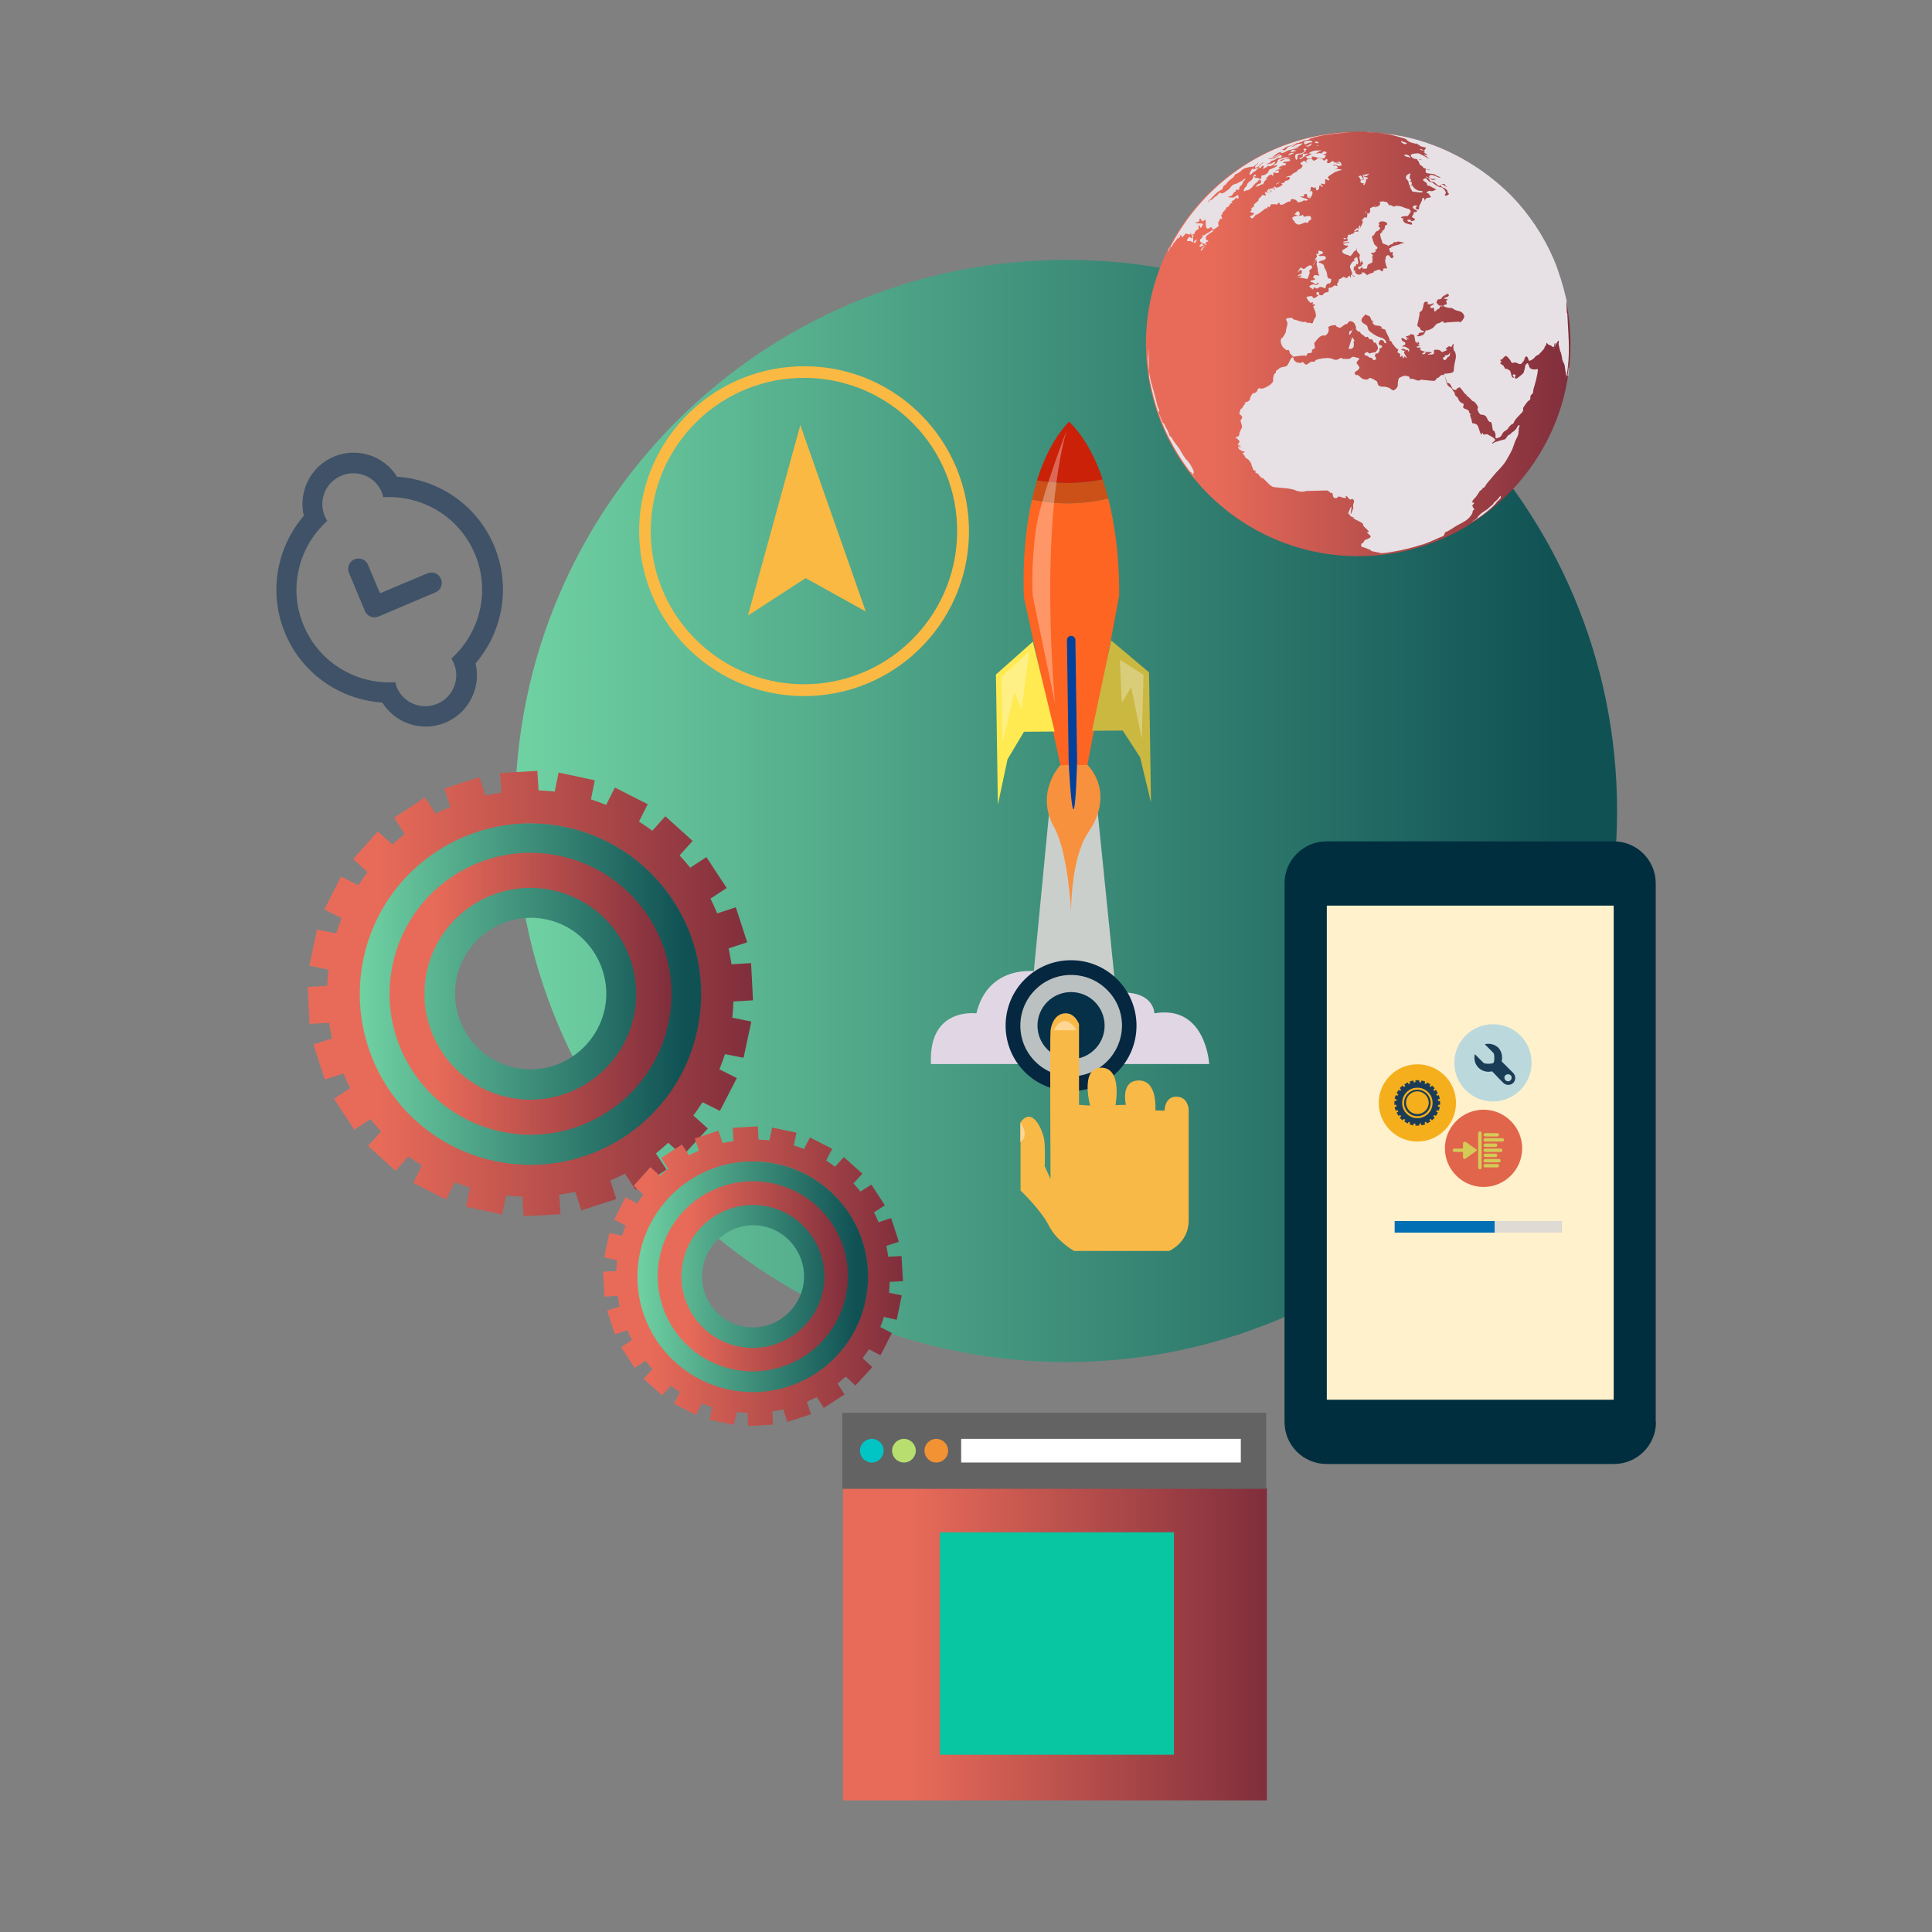<?xml version="1.0" encoding="UTF-8"?> <!-- Generator: Adobe Illustrator 24.2.0, SVG Export Plug-In . SVG Version: 6.00 Build 0) --> <svg xmlns="http://www.w3.org/2000/svg" xmlns:xlink="http://www.w3.org/1999/xlink" id="Слой_1" x="0px" y="0px" viewBox="0 0 800 800" style="enable-background:new 0 0 800 800;" xml:space="preserve"><rect x="0" y="0" width="800" height="800" fill="#808080" stroke="none"/> <style type="text/css"> .st0{fill-rule:evenodd;clip-rule:evenodd;fill:#3F5267;} .st1{fill:url(#SVGID_1_);} .st2{fill:url(#SVGID_2_);} .st3{fill:#E7E1E5;} .st4{fill:#002E3E;} .st5{fill:#FFF1CC;} .st6{fill:#BBD9DD;} .st7{fill:#F5AF1D;} .st8{fill:#E0654B;} .st9{fill-rule:evenodd;clip-rule:evenodd;fill:#1B3C57;} .st10{fill-rule:evenodd;clip-rule:evenodd;fill:#D4CA56;} .st11{fill-rule:evenodd;clip-rule:evenodd;fill:#026FB4;} .st12{fill-rule:evenodd;clip-rule:evenodd;fill:#E0DAD5;} .st13{fill-rule:evenodd;clip-rule:evenodd;fill:#CBCFCC;} .st14{fill-rule:evenodd;clip-rule:evenodd;fill:#E1D7E4;} .st15{fill-rule:evenodd;clip-rule:evenodd;fill:#052740;} .st16{fill-rule:evenodd;clip-rule:evenodd;fill:#BBC1C1;} .st17{fill-rule:evenodd;clip-rule:evenodd;fill:#062F48;} .st18{fill-rule:evenodd;clip-rule:evenodd;fill:#F9B947;} .st19{fill-rule:evenodd;clip-rule:evenodd;fill:#FFD692;} .st20{fill:#F8913E;} .st21{fill:#FE6522;} .st22{fill:#CC5118;} .st23{fill:#CA2108;} .st24{fill:#FFEA51;} .st25{fill:#CAB841;} .st26{fill:#02429D;} .st27{opacity:0.32;fill:#FFFFFF;} .st28{opacity:0.3;fill:#FFFFFF;} .st29{fill-rule:evenodd;clip-rule:evenodd;fill:url(#SVGID_3_);} .st30{fill-rule:evenodd;clip-rule:evenodd;fill:url(#SVGID_4_);} .st31{fill-rule:evenodd;clip-rule:evenodd;fill:url(#SVGID_5_);} .st32{fill-rule:evenodd;clip-rule:evenodd;fill:url(#SVGID_6_);} .st33{fill-rule:evenodd;clip-rule:evenodd;fill:url(#SVGID_7_);} .st34{fill-rule:evenodd;clip-rule:evenodd;fill:url(#SVGID_8_);} .st35{fill-rule:evenodd;clip-rule:evenodd;fill:#FAB943;} .st36{fill:url(#XMLID_2_);} .st37{fill:#09C6A2;} .st38{fill:#636363;} .st39{fill:#01C5C5;} .st40{fill:#B8DE70;} .st41{fill:#F29232;} .st42{fill:#FFFFFF;} </style> <g> <path class="st0" d="M184.5,299.2c-9.7,4.1-20.8,0.4-26.2-8.3c-17.2-1.1-33.1-11.7-40.2-28.6c-7.1-16.9-3.5-35.7,7.7-48.7 c-2.3-10,2.7-20.4,12.4-24.5c9.7-4.1,20.8-0.4,26.2,8.3c17.2,1.1,33.1,11.7,40.2,28.6c7.1,16.9,3.5,35.7-7.7,48.7 C199.3,284.6,194.2,295.1,184.5,299.2z M196.6,229.3c-6.5-15.5-22-24.4-37.9-23.4c-0.2-0.7-0.3-1.4-0.6-2.1 c-2.7-6.5-10.2-9.6-16.8-6.8c-6.5,2.7-9.6,10.2-6.8,16.8c0.3,0.7,0.7,1.3,1,1.9c-11.8,10.6-16.3,28-9.7,43.4 c6.5,15.5,22,24.4,37.9,23.4c0.2,0.7,0.3,1.4,0.6,2.1c2.7,6.5,10.2,9.6,16.8,6.8c6.5-2.7,9.6-10.3,6.8-16.8c-0.3-0.7-0.6-1.3-1-1.9 C198.7,262.1,203.2,244.7,196.6,229.3z M156.7,255.3c-2.2,0.9-4.7-0.1-5.6-2.3l-3.3-7.9l-3.3-7.9c-0.9-2.2,0.1-4.7,2.3-5.6 c2.2-0.9,4.7,0.1,5.6,2.3l3.3,7.9l0,0l1.7,3.9l3.9-1.7l15.7-6.6c2.2-0.9,4.7,0.1,5.6,2.3c0.9,2.2-0.1,4.7-2.3,5.6L156.7,255.3z"></path> <linearGradient id="SVGID_1_" gradientUnits="userSpaceOnUse" x1="213.26" y1="335.815" x2="669.582" y2="335.815"> <stop offset="0" style="stop-color:#70D2A3"></stop> <stop offset="0.953" style="stop-color:#105154"></stop> </linearGradient> <path class="st1" d="M669.6,335.8c0,126-102.2,228.2-228.2,228.2S213.3,461.8,213.3,335.8c0-126,102.2-228.2,228.2-228.2 S669.6,209.8,669.6,335.8z"></path> <g> <linearGradient id="SVGID_2_" gradientUnits="userSpaceOnUse" x1="474.574" y1="142.382" x2="650.329" y2="142.382"> <stop offset="0.159" style="stop-color:#E86B59"></stop> <stop offset="1" style="stop-color:#802E3C"></stop> </linearGradient> <path class="st2" d="M562.4,230.3c-48.5,0-87.9-39.4-87.9-87.9c0-48.5,39.4-87.9,87.9-87.9c48.5,0,87.9,39.4,87.9,87.9 C650.3,190.8,610.9,230.3,562.4,230.3z"></path> <g> <g> <path class="st3" d="M567,71.9c-0.4,0.3-1.7,2-2.2,0.4c0-0.2,0.4,0,0.6,0C565.9,72.2,567,71.9,567,71.9z"></path> <path class="st3" d="M547.4,62.3c-0.7,0.3-1.5,0.5-2.2,0.8c-0.1,0.1,0.6,0,0.5,0.1c-0.7,0.3-1.4,0.5-2.1,0.6 c-0.3,0-0.6-0.2-0.9-0.2c-0.3,0-1,0.1-0.8-0.1C543.5,62.1,545.5,62.3,547.4,62.3z"></path> <path class="st3" d="M549.1,64.1c-0.3,0.5-0.4,1.5-1,1.5c-1.5,0.2-3-0.6-4.5-0.8c-1.7-0.3,1.9,0.9-2.4,0.8 c-0.3,0-0.1-0.7-0.4-0.9c-1-0.5-2.3,2.2-2.7,0.7c0-0.2,0.3,0,0.5-0.1c0.3-0.1,0.6-0.2,0.8-0.5c0.2-0.3-0.1-0.8,0.1-1.1 c0.2-0.2,0.5,0.1,0.8,0.1c0.4,0,1.2-0.5,1.2-0.1c0,0.5-1.2,0.4-1.2,0.9c0,0.4,0.8,0.1,1.2,0c0.4-0.1,0.7-0.3,1-0.5 c0.2-0.1,0.3-0.3,0.5-0.3c0.5-0.1,1.1-0.1,1.6-0.2c0.3,0,0.6-0.2,0.9-0.1c0.6,0.2-3.3,1.9-1.4,0.8c0.6-0.4,1.3-0.7,2-0.9 c0.4-0.1,0.8,0.2,1.1,0.1c0.4-0.1,0.6-0.8,1-0.8c0.4,0,1.2,0.2,1.1,0.6c-0.1,0.5-1.2,0.2-1.3,0.7 C547.8,64.3,549.1,64.1,549.1,64.1z"></path> <path class="st3" d="M584.2,65.3c-0.9-0.3-2-0.3-2.7-0.9c-0.4-0.4,1-0.4,1.5-0.2C583.5,64.4,584.2,65.3,584.2,65.3z"></path> <path class="st3" d="M545.7,61.3c-0.4,0-1.3-0.1-1.3-0.1S545.2,61.2,545.7,61.3L545.7,61.3z"></path> <path class="st3" d="M545.9,60.4c-0.2,0-0.5,0.1-0.6-0.1c-0.1-0.1,0.3-0.2,0.4-0.2C545.9,60.2,545.9,60.4,545.9,60.4z"></path> <path class="st3" d="M562.5,73.1c0.3-0.1,0.7-0.5,1-0.4c0.5,0.2,0.6,1.3,1.1,1.1c0.4-0.1-0.4-0.9-0.3-1.4 c0.1-0.2,0.5,0.2,0.7,0.4c0.1,0.1-0.2,0.3-0.1,0.4c0.5,0.3,1.3,0.1,1.6,0.6c0.2,0.3-0.7,0.2-0.9,0.4c-0.1,0.1,0.2,0.3,0.1,0.4 c-0.2,0.7-0.4,1.4-0.8,2c-0.1,0.2-0.4-0.2-0.4-0.4c0-0.2,0.6-0.1,0.4-0.2c-0.3-0.2-2.1,0-1.4-1.3c0.2-0.4,1.8-0.2,1.4-0.5 c-0.4-0.3-1.1,0.3-1.6,0.3c-0.1,0,0.1-0.3,0-0.4C563.2,73.8,562.5,73.1,562.5,73.1z"></path> <path class="st3" d="M545.9,59.3c-0.5-0.1-1.2,0.1-1.4-0.3c-0.2-0.4,0.7-0.4,1.1-0.3C545.9,58.7,545.9,59.3,545.9,59.3z"></path> <path class="st3" d="M541,61.9c-0.2,0.2-0.4,0.5-0.7,0.5c-0.3-0.1-0.7-0.5-0.5-0.7c0.3-0.3,0.8,0,1.2,0 C541,61.7,541,61.8,541,61.9z"></path> <path class="st3" d="M539.8,63.3c-0.3,0.2-0.6,0.4-0.9,0.6c-0.5,0.2-1.1-0.1-1.4,0.3c-0.4,0.4-0.1,1.1-0.3,1.6 c-0.1,0.2-0.5,0.5-0.6,0.3c-1.1-3.3,1.1-2,2.9-2.9c0.4-0.2,0.7-0.9,1.1-0.7C541,62.6,539.8,63.3,539.8,63.3z"></path> <path class="st3" d="M542.8,60.1c-1.1,0.6-1.2,1-2.3,0.1c-0.2-0.2,0.5,0.2,0.8,0.2c0.6-0.2,1.1-0.9,1.8-1 C543.3,59.3,542.8,60.1,542.8,60.1z"></path> <path class="st3" d="M582.6,59.3c-0.2,0.1-0.4,0.3-0.7,0.4c-0.5,0.1-1.8-0.8-1.8-1.1c0-0.4,0.8,0.1,1.2,0.2 C581.8,58.9,582.6,59.3,582.6,59.3z"></path> <path class="st3" d="M583.2,75.1c-0.2-0.3-0.4-0.5-0.6-0.8c-0.1-0.1-0.4-0.2-0.4-0.4c-0.3-1.3,0.8-1.7,1.8-2.2c0,0,0,0,0,0.1 c-0.1,0.6-0.2,1.2-0.3,1.7c0,0.1-0.1,0.2,0,0.2c0.2,0.3,0.7,0.8,0.6,1c-0.1,0.2-0.5,0.1-0.5,0.3c0.1,0.3,0.8,0.3,0.8,0.6 c0,0.5-0.1,1.6-0.6,1.4C583.3,76.7,583.2,75.1,583.2,75.1z"></path> <path class="st3" d="M537.2,61.6c0.2-0.2,0.6-0.5,0.6-0.5S537.4,61.5,537.2,61.6L537.2,61.6z"></path> <path class="st3" d="M536,63.3c-0.8,0.3-1.6,0.9-2.5,1c-0.4,0,0.4-0.6,0.7-0.8C535,63.2,535.4,63.3,536,63.3z"></path> <path class="st3" d="M589.7,62.5c-0.6-0.2-1.1-0.3-1.6-0.5c-0.1-0.1,0-0.4,0.1-0.3C588.8,61.8,589.7,62.5,589.7,62.5z"></path> <path class="st3" d="M542.3,59c-0.7,0.2-1.4,0.8-2.1,0.7c-0.3-0.1-0.3-0.8-0.1-1.1c0.4-0.3,2.9-0.7,3.3,0.1 C543.6,59.1,542.3,59,542.3,59z"></path> <path class="st3" d="M536.8,62.4c-0.6,0.2-1.1,0.4-1.7,0.5c-0.3,0-0.9,0-0.7-0.2C535,61.7,536.1,62.2,536.8,62.4z"></path> <path class="st3" d="M584.8,79.3c-0.8-1.9-1.9-2.3,0.3-2.5c0.1,0-0.2,0.2-0.1,0.2c0.2,0.6,0.8,1.1,1.3,1.4 c0.4,0.3,0.9,0.5,1.4,0.6c0.4,0.1,0.9,0,1.2,0.2c0.8,0.5-0.7,0.5-0.9,0.5C586.8,79.6,584.8,79.3,584.8,79.3z"></path> <path class="st3" d="M530.2,84.8c-0.1-0.2-0.3-0.4-0.4-0.6c-0.1-0.1,0-0.4-0.1-0.3c-0.5,0.2-0.8,0.8-1.3,0.9 c-0.2,0.1-0.2-0.4-0.3-0.5c-0.1,0-0.2,0.3-0.3,0.3c-0.5,0.1-1-0.2-1.4,0c-0.4,0.2-0.4,0.9-0.7,1.2c-0.2,0.1-0.5-0.4-0.7-0.3 c-0.3,0.2-0.1,0.8-0.3,1.1c-0.1,0.1,0-0.6-0.2-0.5c-0.9,0.4-1.6,1.1-2.4,1.7c-0.4,0.2-0.7,0.6-1,0.7c-0.1,0-0.1-0.2-0.1-0.2 c-0.2,0.2-0.3,0.6-0.6,0.7c-0.1,0.1-0.1-0.4-0.2-0.3c-0.6,0.5-0.9,1.4-1.6,1.7c-0.4,0.1-1.2-0.6-0.9-0.9 c0.2-0.1,1.8-0.6,1.5-1.4c-0.1-0.2-0.5,0.1-0.7,0c-0.4-0.1-0.8-0.4-1-0.7c-0.1-0.1,0.4,0.1,0.5,0c0.2-0.2,0.3-0.4,0.3-0.7 c0-0.1-0.2-0.2-0.2-0.3c-0.1-0.5,0.4-0.1,0.5-0.1c0.1,0-0.2-0.1-0.2-0.2c0.2-0.3,0.6-0.4,0.9-0.7c0,0,0-0.1,0-0.2 c0-0.2-0.2-0.5,0-0.6c0,0,2-1.6,2-1.9c0-0.1-0.4,0.1-0.4,0c0.3-0.5,0.8-0.8,1.2-1.2c0.3-0.3,0.4-0.7,0.8-0.8 c0.4-0.1,0.9,0.5,1.2,0.2c0.3-0.3-0.4-0.8-0.4-1.2c0-0.2,0.4,0,0.6,0c0.5,0,0.9-0.2,1.4-0.2c0.2,0,0.4,0.3,0.6,0.2 c0.2,0-0.4-0.3-0.7-0.3c-0.5,0-1.1,0.1-1.6,0.1c-0.1,0,0.3,0,0.4-0.1c0.4-0.3,0.5-1,1-1.1c0.5,0,0.7,1.2,1.1,1 c0.4-0.2-0.9-0.7-0.8-1.1c0.1-0.4,0.8,0,1.2-0.1c0.2-0.1,0.1-0.6,0.3-0.5c0.3,0.2,0.3,1.3,0.6,1c0.3-0.3-0.5-1-0.2-1.3 c0.3-0.3,0.7,0.5,1.1,0.4c0.9-0.2,1.7-0.6,2.4-1.2c0.2-0.2-0.7-0.4-0.5-0.6c0.3-0.2,0.8,0,1.2,0c0.1,0-0.3,0-0.3-0.1 c0.2-0.3,0.4-0.6,0.7-0.8c0.5-0.4,2.2-0.2,1.8-1.6c-0.1-0.5-1.9,0.4-1.5,0c0.6-0.6,1.6-0.5,2.4-0.8c0.1,0-0.1-0.2-0.1-0.3 c0.3-0.2,0.6-0.4,0.9-0.6c0.3-0.2,0.7-0.3,1-0.5c0.4-0.3,0.6-0.7,1-1c0.9-0.7,0.4,0.4,1.4-1c0.9-1.4-0.3-0.4-0.6-1.6 c-0.1-0.2,0.3-0.3,0.5-0.4c0.3-0.2,0.6-0.6,1-0.6c0.4,0,0.6,0.5,1,0.7c0.1,0,0.4-0.1,0.3-0.2c-0.1-0.2-0.5-0.1-0.6-0.3 c0,0,0.5-1,1.7-1.1c1.7,0,0.8,1.2,2.1,0.7c1.6-0.6-0.1-1.3,2.9-0.6c0.4,0.1,0.5,0.7,0.9,0.7c0.4,0,0.7-0.8,1.1-0.6 c1,0.4-1,1.9,1,1.6c0.5-0.1,0.9-0.7,1.4-0.8c0.4,0,0.6,0.6,0.9,0.6c1.2-0.1,2.1-0.8,2.7,0.4c0.1,0.1-0.2,0.1-0.4,0 c-0.4-0.1-0.7-0.4-1.1-0.4c-0.3,0-1.1,0.1-0.8,0.2c0.7,0.3,1.5,0,2.2,0.3c0.2,0.1,0.3,0.6,0.1,0.7c-0.3,0.2-0.7,0.2-1.1,0.2 c-0.5-0.1-0.9-0.5-1.4-0.5c-0.3,0-1,0.1-0.9,0.3c0.2,0.3,0.8-0.1,1.1,0c2,1,0,1.3-0.7,1.7c-0.1,0.1,0.3-0.1,0.4-0.1 c0.2-0.1,0.3-0.2,0.5-0.2c0.8,0.1,1.6,0.1,2.3,0.4c0.3,0.1-0.6,0.2-0.9,0.3c-0.7,0.2-1.4,0.5-2.1,0.7c-0.2,0.1,0.8-0.4,0.6-0.3 c-0.1,0.1-3.2,1.9-3.3,2.3c-0.2,0.4,0.5,0.8,0.6,1.2c0,0.1-0.2,0.2-0.3,0.2c-0.5-0.1-0.9-0.5-1.4-0.5c-0.2,0-0.1,0.3-0.1,0.5 c-0.1,0.5,0.2,1.2-0.2,1.5c-0.4,0.3-1.2-0.5-1.5-0.1c-0.3,0.4,1,0.8,0.7,1.2c-0.2,0.4-0.9-0.7-1.2-0.5c-0.5,0.3-0.1,1.2-0.5,1.6 c-1.3,1.3-1.1-0.8-1.2-0.9c-0.1-0.1-0.3,0.3-0.5,0.3c-0.5,0-1-0.6-1.3-0.4c-0.4,0.3-0.2,1.1-0.4,1.6c-0.1,0.1-0.5,0.3-0.3,0.3 c0.3,0.1,0.5-0.4,0.8-0.2c1.1,0.7-0.4,2.6-0.6,3c-0.1,0.1-0.4,0.1-0.5-0.1c0-0.2,0.6-0.4,0.4-0.6c-0.2-0.1-0.3,0.4-0.5,0.5 c-0.6,0.3-0.7-1.1-0.8-2.1c-0.1-0.3-0.3-1.3-0.1-1c1.5,2.8,0.2,1-1,1.7c-0.2,0.1,0.2,0.7-0.1,0.8c-0.4,0.2-1.8-0.2-1.4,0.1 c0.9,0.7,2.2,0.6,3.1,1.3c0.3,0.3-0.8,0.3-1.2,0.4c-0.1,0-0.2-0.2-0.3-0.2c-0.5,0.2-1,0.6-1.5,0.7c-2.4,0.7-0.3-0.9-3.7-1.2 c-0.4,0-0.4,0.8-0.8,1.1c-0.2,0.1-0.5-0.1-0.7,0c-0.2,0-0.2,0.3-0.4,0.3c-0.1,0-0.1-0.1-0.2,0c-0.5,0.2-0.9,0.7-1.4,0.8 C531.1,84.8,530.2,84.8,530.2,84.8z"></path> <path class="st3" d="M531.8,74.5C531.4,74.6,531,74.6,531.8,74.5C531.8,74.5,531.8,74.5,531.8,74.5z"></path> <path class="st3" d="M538.9,59.9c-0.6,0.4-1.3,0.9-1.9,1.1c-0.5,0.2-1,0.2-1.4,0.3c-0.1,0,0.2,0.1,0.2,0.1 c0.6-0.1,1.3-0.2,1.9-0.3c0.1,0,0.4-0.1,0.3-0.1c-1.6,0.9-3.6,0.7-5.3,1.6c-0.4,0.2-1.8,1.2-2.4,0.5c-0.2-0.3,0.5-0.4,0.8-0.6 c0.4-0.2,0.9-0.2,1.2-0.5c0.4-0.3,0.7-0.9,1.1-1.2c0.2-0.2,0.6-0.1,0.9-0.2c0.5-0.2,0.9-0.5,1.4-0.6c0.3-0.1,1.3-0.5,1-0.3 c-0.5,0.5-1.3,0.6-1.8,1.1c-0.3,0.4,0.9-0.3,1.3-0.5c0.4-0.2,0.8-0.5,1.2-0.7c0.4-0.1,0.9,0,1.3-0.1c0.2,0,0.5-0.4,0.5-0.2 C539.4,59.5,538.9,59.9,538.9,59.9z"></path> <path class="st3" d="M530.1,75.2c-0.5,0.4-1,0.9-1.6,1.2c-0.1,0.1,0-0.3,0.1-0.4C529.1,75.7,530.1,75.2,530.1,75.2z"></path> <path class="st3" d="M527.4,68.5c-0.1,0.1-0.2,0.2-0.3,0.3C527,68.8,527.3,68.4,527.4,68.5z"></path> <path class="st3" d="M530.4,64c-0.5,0.2-1.1,0.5-1.6,0.7c-0.2,0.1-0.9,0.5-0.7,0.3c0.3-0.4,0.8-0.8,1.3-1.1 C529.7,63.8,530,64,530.4,64L530.4,64z"></path> <path class="st3" d="M565.4,87.9c-0.7,0.1,0.2-0.5,0.4-0.3c0.1,0.1-0.1,0.3-0.2,0.4C565.5,88,565.4,87.9,565.4,87.9z"></path> <path class="st3" d="M564.5,88.8c0.1-0.1,0.2-0.2,0.3-0.2C564.9,88.6,564.5,88.8,564.5,88.8z"></path> <path class="st3" d="M524.9,73.3c-0.3,0.2-0.7,0.3-0.8,0.7c0,0.2,0.8-0.4,0.7-0.2c-0.2,0.5-0.9,0.8-1.2,1.3 c-0.3,0.4-0.4,1-0.7,1.4c-0.1,0.1,0-0.3-0.1-0.3c-0.6,0.2-2.1,1.2-2.9,1.1c-0.2,0,0.3-0.2,0.4-0.4c0.2-0.1,0.2-0.4,0.4-0.5 c0.4-0.3,1.2-0.3,1.4-0.7c0.2-0.4,0-1.2-0.4-1.3c-0.5-0.1-0.8,0.7-1.1,1c-0.6,0.5-0.7,0.4-1.1,0.9c-0.8,0.9-1.5,2-2.7,2.4 c-0.2,0.1-0.4,0.1-0.6,0.1c-0.4,0.1-0.9,0.6-1.1,0.3c-0.3-0.4,0.2-0.9,0.4-1.4c0.2-0.3,0.5-0.4,0.7-0.7c0.2-0.3,0.2-0.7,0.4-1 c0.4-0.7,1.4-1.1,1.9-1.7c0.3-0.4,0.6-1.8,0.9-2c0.2-0.1,0.7,0.2,0.6,0.5c0,0.3-1,0.3-0.8,0.5c0.5,0.4,1.2,0.3,1.9,0.5 c0.3,0.1,0.8,0.4,1.1,0.2c0.3-0.3-0.1-1,0.2-1.3c0.2-0.2,0.6,0,0.8-0.1c0.6-0.2,1.1-0.5,1.6-0.9c0.4-0.4,0.5-1,0.8-1.4 c0.3-0.3,3.4-1.2,3.3-1.8c-0.1-0.5-1.3,0.5-1.4,0c-0.2-0.4,0.8-0.5,1.1-0.9c0.3-0.4,0.3-0.8,0.5-1.2c0.3-0.5,1-0.6,1.6-0.8 c1.3-0.5,2.3-0.7,3.7,0c0.4,0.2-0.8-0.1-1.2-0.1c-1,0.2-2,0.4-3,0.8c-0.1,0,0,0.4,0.1,0.4c1.1-0.2,1.6-1.1,2.9-0.9 c0.4,0,1,0.2,1,0.6c0,0.3-0.6,0.3-0.9,0.4c-0.7,0.2-1.6,0-2.1,0.5c-0.3,0.3,1.1,0.1,1.3,0.5c0.1,0.4-0.5,0.6-0.8,0.8 c-0.1,0.1-0.2-0.2-0.3-0.2c-0.5,0.2-1,0.4-1.5,0.7c-0.2,0.1-0.5,0.4-0.3,0.6c0.2,0.2,1.3-0.2,1,0c-0.8,0.5-1.9,0.5-2.6,1.1 c-0.4,0.3,1.4-0.6,1.5-0.1c0.2,1.9-1.8,0.3-2.2,0.9c-0.2,0.3,0.2,0.9-0.1,1.1c-0.3,0.2-0.6-0.5-0.9-0.4 C525.3,72.4,524.9,73.3,524.9,73.3z"></path> <path class="st3" d="M522,69.4c-0.2,0.1-0.5,0.4-0.5,0.2C521.6,69.4,521.9,69.4,522,69.4C522.1,69.3,522,69.3,522,69.4z"></path> <path class="st3" d="M536,91.7c-2.2-2.2,0.3-2,1.4-2.5c0.1-0.1-0.3-0.1-0.4-0.1c-0.5-0.2-0.9-0.4-1.4-0.6 c-0.2-0.1,0.3,0.2,0.5,0.1c0.5-0.3,0.8-1.1,1.4-1.1c0.4,0,0.7,0.6,0.7,1c0,0.5-0.6,0.8-0.7,1.3c-0.1,0.3,0.3-0.5,0.5-0.6 c0.1,0,0.1,0.2,0.2,0.2c0.1,0,0.2-0.2,0.3-0.2c0.2,0,0.4,0.1,0.6,0.1c0.2-0.1,0.2-0.6,0.3-0.5c0.3,0.1,0.2,0.8,0.5,0.9 c1,0.2,3.1-1.3,3,1.1c0,0.3-0.6,0.3-0.8,0.6c-0.3,0.3-0.4,0.7-0.8,0.9c-0.2,0.1-0.5-0.2-0.7-0.2c-1,0.2-1.8,0.8-2.8,0.9 c-0.5,0-1-0.3-1.4-0.6C536.3,92.3,536,91.7,536,91.7z"></path> <path class="st3" d="M520.1,70.6c-0.5,0.3-1,0.6-1.5,1c-0.3,0.2-0.6,1-1,0.7c-0.4-0.2,0-0.9,0.2-1.3c1.1-2,0.6-0.7,1.6-1 c0.8-0.3,1.5-0.6,2.3-0.9c0.1,0,0.3,0,0.2,0c-0.4,0.3-0.8,0.4-1.1,0.6C520.6,70.1,520.1,70.6,520.1,70.6z"></path> <path class="st3" d="M517.3,73.9c0.1-0.1,0.3-0.4,0.3-0.4S517.4,73.8,517.3,73.9L517.3,73.9z"></path> <path class="st3" d="M517,73.7c0.1-0.2,0.3-0.5,0.3-0.5S517.1,73.6,517,73.7z"></path> <path class="st3" d="M543.3,105.1c-0.1,0.1-0.1,0.2-0.2,0.3c0,0-0.1-0.1-0.1-0.1C543,105.1,543.3,105.1,543.3,105.1z"></path> <path class="st3" d="M564.4,109.8c-0.5,0.6-0.8,1.4-1.5,1.7c-0.4,0.1-0.5-0.6-0.5-1c0-0.2,0.4,0,0.6-0.1 C563.5,110.2,564.4,109.8,564.4,109.8z"></path> <path class="st3" d="M561.2,111.7c0,0.1,0,0.3,0,0.3S561.2,111.7,561.2,111.7L561.2,111.7z"></path> <path class="st3" d="M559.4,112.3c0.2-0.1,0.4-0.1,0.4-0.2c0-0.1-0.3,0-0.4,0C559.4,112.1,559.4,112.2,559.4,112.3z"></path> <path class="st3" d="M546,103.7c0.6,0.3,1.5,0.2,1.8,0.8c0.4,0.8-2.4,1-1.6,1.4c0.8,0.4,2.1-0.3,2.6,0.4 c1.2,1.7-2.9,1.4-2.7,2.4c0,0.2,0.5,0.1,0.7,0.2c0.5,0.3,1,0.5,1.4,0.9c0.1,0.1-0.1,0.3,0,0.4c0.2,0.7,0.6,1.3,0.9,1.9 c0.2,0.4,0.3,0.9,0.4,1.4c0.1,0.5,0.1,1.2,0.4,1.6c0.4,0.5,1.6-0.1,1.3,1.1c-0.5,2.1-0.9,0.4-2,1.8c-0.3,0.4-0.2,1-0.4,1.4 c0,0.1-0.2-0.1-0.3-0.1c-0.6-0.2-1.2-0.5-1.8-0.5c-0.5,0-0.9,0.6-1.4,0.7c-0.4,0-0.8-0.6-1.2-0.5c-0.3,0.1-0.1,0.7-0.4,0.8 c-0.2,0.1-0.4-0.3-0.6-0.4c-0.8-0.5-1.7-0.9,0.4-1.6c0.5-0.2,1,0.3,1.5,0.2c0.4-0.1,1.2-0.6,1-0.9c-0.3-0.4-0.8,0.6-1.2,0.6 c-0.5,0-0.7-0.5-1.1-0.7c-0.4-0.2-1.2-0.2-1.1-0.6c0.2-0.5,1-0.3,1.5-0.5c1.5-0.8-0.6-0.3-0.3-1.2c0.5-1.5,1.8-0.4,2.5-0.6 c0.2-0.1-0.3-0.3-0.3-0.5c-0.2-0.8-0.3-1.6-0.4-2.5c-0.1-0.5-0.3-1-0.4-1.5c-0.1-0.5,0.3-1.1,0-1.5c-0.1-0.2-0.5,0.2-0.7,0.4 c-0.3,0.4-0.6,0.8-0.8,1.3c-0.1,0.4,0.5-0.6,0.7-0.9c0-0.1-0.2,0-0.2,0c0-0.6,1-0.9,1.1-1.5c0-0.3-0.7,0.6-0.8,0.3 c-0.1-0.4,0.4-0.7,0.6-1.1c0.1-0.2,0.2-0.4,0.2-0.6c0-0.3-0.4-0.6-0.2-0.9c0.2-0.2,0.6,0.3,0.8,0.1 C545.8,104.8,546,103.7,546,103.7z"></path> <path class="st3" d="M542.3,111.9c-0.1,0.1-0.2,0.2-0.2,0.3c0,0.2,0.2,0.5,0.2,0.7c-0.2,0.9-0.5,1.8-1,2.6 c-0.1,0.2-0.4-0.1-0.6-0.1c-1.4-0.3-2.8-0.5-4.1-0.8c-0.3-0.1,0.6,0.1,0.9,0.1c0.5-0.1,1.4-0.1,1.4-0.5c0-0.5-1.5,0.4-1.4-0.1 c0.1-0.6,1.4-0.4,1.5-1c0.6-4-3.7,2.8-0.8-1.9c0.6-0.9,1,0.2,1.8,0.2c0,0,2.1-1.9,2.8-1.5c0.3,0.2,0.7,0.6,0.6,0.9 C543.2,111.1,542.3,111.9,542.3,111.9z"></path> <path class="st3" d="M544.1,113.4c-0.1,0-0.2,0.1-0.2,0.1S544,113.5,544.1,113.4L544.1,113.4z"></path> <path class="st3" d="M555.7,115.4c-0.2,0.4-0.1,1-0.5,1.3c-0.3,0.2-0.1-0.7,0.1-1C555.3,115.5,555.7,115.4,555.7,115.4z"></path> <path class="st3" d="M502.5,95.6c-0.5,0.4-2.7,1.8-2.9,2c-0.3,0.4-0.4,1-0.2,1.5c0.1,0.4,0.9,0.4,0.9,0.8c0,0.3-0.6,0.1-0.9,0.3 c-0.1,0.1,0.2,0.4,0.1,0.5c-0.1,0.1-0.5-0.1-0.5,0.1c0,0.3,0.7,0.2,0.6,0.5c-0.2,0.8-2.3-2.3-1.4,1c0.1,0.3,0.7-0.5,1-0.3 c0.3,0.1-0.5,0.2-0.7,0.4c-0.1,0.1-0.1,0.2-0.2,0.3c-0.3,0.4-0.5,0.8-0.9,1.1c-0.1,0.1-0.2-0.2-0.2-0.3c0.1-0.3,0.5-0.4,0.6-0.7 c0.2-0.4,0.6-0.9,0.6-1.4c0-0.3-0.3,0.4-0.6,0.5c-0.3,0.1-0.7,0.3-1,0.2c-0.2,0-0.1-0.4,0-0.5c0.3-0.5,1-0.7,1.2-1.2 c0.1-0.2-0.6,0.2-0.8-0.1c-0.9-1.2,0.4-1.4,0.8-2.2c0.1-0.2-0.2-0.4-0.2-0.6c0-0.1,0.3-0.1,0.4,0c0.1,0.1-0.4,0.4-0.3,0.3 c0.6-0.3,2.2-1.4,2.9-1.7c0.3-0.2,0.6-0.6,1-0.7C502,95.4,502.3,95.6,502.5,95.6z"></path> <path class="st3" d="M495.7,99.1c-0.5,0.3-1.1,0.5-1.4,1c-0.1,0.2,0.3,0.7,0.5,0.5C495.2,100.2,495.7,99.1,495.7,99.1z"></path> <path class="st3" d="M593.8,125.6c0.7,0.2,1.3,0.4,2,0.6c0.2,0.1-0.3-0.1-0.5-0.1C594.8,125.9,593.8,125.6,593.8,125.6z"></path> <path class="st3" d="M568.1,132.4c0.3,0.2,0.8,0.7,0.8,0.7S568.4,132.6,568.1,132.4z"></path> <path class="st3" d="M560.2,136c-0.4,0.9-0.6,1.9-1.3,2.6c-0.3,0.3-0.3-0.9-0.1-1.3c0.2-0.4,0.8-0.3,1.2-0.6 C560.2,136.5,560.2,136,560.2,136z"></path> <path class="st3" d="M559.9,139.6c0.3,0.5,0.8,0.9,0.9,1.5c0.1,0.2-0.3,0.4-0.4,0.6c-0.1,0.3,0.2,0.1,0.2,0.4 c0,1.3,0.1,2.1-1.5,2.4c-0.3,0.1-0.6-0.2-0.8-0.3c-0.1,0,0.2,0,0.2-0.1C559,142.6,559.9,139.6,559.9,139.6z"></path> <path class="st3" d="M586.9,141.5c0,0.2,0.4,0.8,0.1,0.7c-0.3,0-0.4-0.5-0.4-0.8C586.6,141.4,586.8,141.5,586.9,141.5z"></path> <path class="st3" d="M570.1,145.7c-0.3,0.6-0.7,1-0.8,1.6c0,0.4,1.1,1.3,0.1,1.7c-1.1,0.4-0.9-0.5-1.4-0.8 c-0.2-0.1-0.6,0-0.8-0.1c-0.4-0.2-0.6-0.5-1-0.7c-0.4-0.2-1-0.2-1.2-0.6c-0.1-0.3,0.2-0.6,0.5-0.8c1-0.6,0.9,0.2,1.7,0.4 c0.1,0,0.3-0.1,0.4-0.2c0.5-0.1,1-0.2,1.5-0.3C569.4,145.8,570.1,145.7,570.1,145.7z"></path> <path class="st3" d="M600.5,146c-0.1,0.5-0.1,1.1-0.4,1.6c-0.1,0.2-0.5,0-0.6,0.2c-0.4,0.4-1.2,2.5-2.1,0.4 c-0.1-0.3,0.7-0.2,0.9-0.4c0.1-0.1-0.2-0.4,0-0.5c0.4-0.3,1-0.2,1.4-0.4C599.9,146.6,600.5,146,600.5,146z"></path> <path class="st3" d="M631.5,148.3c-0.3,0.5-0.4,1.1-0.8,1.5c-0.3,0.2,0.1-0.7,0.3-1C631.1,148.6,631.5,148.3,631.5,148.3z"></path> <path class="st3" d="M648.5,125.1c-0.1-0.1,0.2,0.5,0.1,0.4"></path> <path class="st3" d="M616.9,175.9c0,0.1,0,0.2,0,0.2S616.9,175.9,616.9,175.9L616.9,175.9z"></path> <path class="st3" d="M649.3,154.4c0.1-1.1,0.3-2.1,0.3-3.2c0-0.1-0.1,0.2-0.1,0.3c0,0.4,0.2,0.8,0.2,1.1c0,0.2-0.2,1.5-0.2,1.9 c-0.1,0.4,0,1.5-0.2,1.2C648.9,155.4,649.2,154.8,649.3,154.4z"></path> <path class="st3" d="M481.2,173.6c-0.3-0.4-0.8-1.2-0.8-1.2S480.9,173.2,481.2,173.6L481.2,173.6z"></path> <path class="st3" d="M479.9,171c0,0.1,0.1,0.4,0.1,0.4S479.9,171.1,479.9,171L479.9,171z"></path> <path class="st3" d="M609.2,216.3c0.1-0.1,2.3-1.7,2.5-1.8c0.2-0.3,0.3-0.7,0.6-0.9c0.4-0.5,0.9-0.9,1.4-1.3 c0.8-0.6,1.8-1.1,2.5-1.7c0.3-0.3,0.6-0.6,0.9-0.9c0.1-0.1-0.2,0.3-0.2,0.2c0.6-0.4,1.1-0.9,1.6-1.4c0,0-0.2,0-0.2,0 c0.5-0.6,1.2-1.1,1.8-1.7c0.2-0.2,1.2-1.5,1.2-1.5c0.7,1.1-1.1,2-1.4,2.4c-0.2,0.2-0.3,0.5-0.5,0.7c-2,2.3-4.6,4.2-7.1,6"></path> <path class="st3" d="M609,216.7c0.1-0.1,0.1-0.3,0.2-0.4l0,0"></path> <path class="st3" d="M483.6,104.3c10.4-21.5,29.4-38.2,52.2-45.5c7.6-2.5,15.5-3.7,23.5-4.1l0.1,0c-3.9,0.4-9.7,0.8-13.7,1.8 c-0.9,0.2-1.8,0.4-2.6,0.7c-2.8,0.9,1.2,0-2,0.8c-0.4,0.1-0.8,0.1-1.1,0.2c-0.4,0.1-0.8,0.4-1.1,0.5c-3.3,1.3,0.1-0.3-3.4,1.2 c-0.3,0.1-0.6,0.3-0.9,0.4c-0.4,0.1-0.8,0.1-1.2,0.2c-0.3,0.1-1.3,0.6-1.6,0.9c-0.1,0-0.1,0.2-0.1,0.2c-0.4,0.2-0.9,0.3-1.3,0.5 c-0.1,0,1.4-0.3,1.1,0.2c-0.1,0.2-2.3,0.9-2.9,1.4c-0.4,0.2-0.6,0.6-1,0.8c-0.2,0.2-0.9,0.5-0.6,0.5c0.5,0,1-0.5,1.5-0.5 c0.3,0-0.4,0.3-0.7,0.5c-0.6,0.3-1,0.3-1.6,0.5c-0.4,0.1-1.4,0.4-1.1,0.4c1,0,2.1-0.3,3.1-0.5c0.1,0-0.4,0-0.3-0.1 c0.5-0.3,1.1-0.4,1.7-0.7c0.3-0.1,0.5-0.4,0.8-0.3c0.2,0,0.5,0.4,0.4,0.6c-0.3,0.4-0.9,0.5-1.3,0.6c-0.2,0-0.3-0.2-0.5-0.2 c-0.2,0-0.3,0.2-0.5,0.4c0,0,0,0,0,0.1c-0.4,0.2-0.8,0.4-1.2,0.6c-0.3,0.1-0.7,0.1-1,0.3c-0.2,0.1-0.1,0.4-0.2,0.6 c0,0,0-0.1-0.1-0.1c-0.6,0.3-1.2,0.6-1.8,0.9c-0.1,0,0.1,0,0.2,0c0.6-0.1,1.2-0.3,1.8-0.4c0.1,0-0.2,0.2-0.1,0.2 c0.1,0,0.2-0.2,0.4-0.2c0.5-0.2,1-0.8,1.5-0.6c0.4,0.2-0.4,0.7-0.7,1c-0.2,0.2-1.3,0.8-1.7,0.8c-0.1,0-0.1-0.3-0.2-0.3 c-0.2,0-0.3,0.2-0.5,0.3c-0.4,0.2-0.8,0.5-1.2,0.7c-0.2,0.1-0.6,0.4-0.7,0.2c-0.1-0.3,0.7-1,0.3-1.1c-1.6-0.3-0.9,2.1-2,0.2 c-0.2-0.3,0.1,0,1.3-1.1c0.2-0.2,0.7-0.6,0.4-0.6c-0.3,0-0.4,0.4-0.6,0.6c-0.3,0.2-0.6,0.3-0.9,0.5c-0.2,0.2-0.3,0.6-0.5,0.7 c-0.4,0.2-1.4,0.8-1.3,0.3c0-0.8,1-1.2,1.4-1.9c0.1-0.1-0.3,0.1-0.4,0.2c-0.2,0.2-0.4,0.4-0.6,0.6c-0.4,0.3-0.8,0.6-1.3,0.9 c-0.1,0-0.1-0.1-0.2-0.1c-0.9,0.1-1.8,0.3-2.7,0.5c-0.6,0.1-1.5,0.8-2,1.1c-0.1,0.1,0.4-0.2,0.3-0.1c-0.6,0.6-1.7,1.3-2.4,1.6 c-0.1,0.1-0.3,0-0.4,0.1c-0.1,0.1-0.1,0.3-0.2,0.5c-0.5,1-1.8,1.6-2.6,2.4c-0.3,0.3-0.5,0.6-0.8,1c-0.2,0.2-0.4,0.5-0.7,0.6 c-0.1,0.1-0.3,0.1-0.4,0.2c-0.2,0.4-0.3,0.9-0.5,1.3c-0.2,0.4-0.8,0.5-1.1,0.7c-1.5,1-2.3,1.8-3.5,3.2c-0.5,0.6-1.1,0.7-1.4,1.6 c-0.1,0.5,0.6-0.8,1.1-0.9c0.2,0,0.4,0,0.5-0.1c0.4-0.3,0.7-0.7,1.1-1c0.3-0.3,0.7-0.5,1-0.7c0.4-0.3,0.7-1,1.2-1.2 c0.3-0.1,0.6,0.4,0.9,0.3c0.8-0.2,1.4-0.7,2.1-1.2c1.4-0.9,0.9-0.9,2.1-2.1c0.4-0.4,1.8-0.8,1.9-0.8c0.7-0.3,1.6-0.8,2.1-1.1 c0.4-0.3,0.8-0.6,1.2-0.9c0.1,0,0.4-0.1,0.3,0c-0.1,0.4-0.4,0.6-0.6,0.9c0,0-0.2,0-0.2,0c-0.3,0.6-0.4,1.2-0.8,1.8 c0,0.1-0.2,0-0.2,0.1c-0.2,0.2-0.5,0.4-0.6,0.6c-0.2,0.3,0,0.9-0.3,1.1c-0.3,0.3-0.9-0.1-1.2,0.1c-0.2,0.1,0,0.5-0.1,0.6 c-0.2,0.3-0.7,0.4-0.9,0.6c-0.1,0,0,0.2,0,0.2c-0.3,0.4-0.6,0.9-1.1,1.2c-0.3,0.2-1.5,0-1.1,0.3c0.6,0.4,1.3,0.3,2,0.3 c0.3,0,0.5-0.2,0.7-0.3c0.5-0.2,1.2-1,1.4-0.6c0.8,2.3-1,0.6-1.3,1.3c-0.1,0.1,0,0.3-0.1,0.4c-0.4,0.4-1.1,0.5-1.4,0.9 c-0.1,0.1,0.5,0.1,0.4,0.3c-0.1,0.3-0.6,0.3-0.8,0.5c-0.6,0.7-0.6,1.5-1.6,1.5c-0.1,0,0.1-0.3,0.1-0.2c-0.2,0.4-0.3,0.8-0.6,1.2 c-0.5,0.6-1.1,1.1-1.5,1.7c-0.1,0.1,0.5-0.2,0.5-0.1c-0.1,0.3-0.6,0.4-0.7,0.7c-0.1,0.5,0.5,1,0.3,1.5c-0.1,0.3-1.2-0.6-0.8,0.4 c0,0.1,0.2-0.4,0.2-0.3c-0.3,0.4-0.7,0.8-0.9,1.3c-0.6,1.7,1.4,0.8-1.1,2.5c-2.4,1.5-0.6-0.1-2-0.4c-0.3-0.1-0.4,0.4-0.7,0.4 c-0.3,0.1-0.6,0.2-0.9,0.1c-0.8-0.4-0.3-3-0.7-3.6c-0.2-0.4-0.7,0.7-1.2,0.6c-0.5-0.1-0.5-1.1-1-1.1c-0.4,0-0.1,0.9-0.4,1.1 c-0.4,0.4-1,0.3-1.5,0.6c-0.1,0.1,0.2,0.2,0.3,0.2c0.9,0.2,1.9-0.1,2.7,0.3c0.3,0.2-0.1,0.7-0.3,1c-0.1,0.2-0.3,0.7-0.5,0.6 c-0.4-0.1-0.4-1.2-0.8-1c-0.4,0.3,0.1,1.1-0.2,1.6c-0.1,0.3-0.6,0.2-0.8,0.4c-0.4,0.4-0.6,0.9-0.8,1.3c-0.2,0.4-0.4,0.8-0.5,1.2 c-0.2,0.8,0.2,1.8-0.2,2.5c-0.2,0.3-0.5-0.4-0.9-0.5c-0.5-0.1-1.2,0.2-1.5-0.1c-0.2-0.2,0.8-1.6,1-1.6c0.5,0,0.8,0.8,1.2,0.6 c0.3-0.1-0.3-0.7-0.2-1c0.1-0.4,1-0.4,0.8-0.8c-0.1-0.3-0.6,0.5-1,0.4c-0.3-0.1,0.1-0.8-0.1-0.8c-0.3-0.1-0.3,0.6-0.6,0.6 c-0.5,0.1-1-0.4-1.6-0.4c-0.1,0-1.3,1.5-1.5,1.6c-0.1,0.1-0.1-0.2-0.1-0.3c-0.1-0.2-0.2-0.5-0.5-0.7c-0.1-0.1-0.1,0.2-0.1,0.3 c-0.3,0.4-0.8,1.5-1.1,1.1c-0.3-0.4,1.2-1.8,0.8-1.4c-1.7,2.1-0.1,0.2-1.2,1.8c-0.3,0.3-0.9,1.3-0.9,0.9c0-0.2,1.8-2.5,2-2.8 c0-0.1-0.1-0.2-0.1-0.1c-0.3,0.4-0.5,0.8-0.8,1.2c-0.1,0.1-0.3,0.5-0.3,0.4c0.2-0.5,0.5-0.9,0.8-1.3c0-0.1,0.1-0.2,0.1-0.2 c-0.4,0.7-0.8,1.4-1.2,2.1c-0.1,0.2-0.4,0.8-0.4,0.6c0-0.4,0.3-0.7,0.4-1c0.1-0.2-0.2,0.4-0.2,0.6c-0.2,0.5-0.4,0.9-0.7,1.3 c-0.2,0.4-0.9,1.5-0.6,1.1c0.3-0.5,0.6-0.9,0.8-1.4c0.1-0.2-0.3,0.2-0.4,0.3c-0.2,0.3-0.3,0.8-0.5,1.1c-0.1,0.2-0.2,0.4-0.4,0.5 c-0.1,0-0.1-0.5-0.2-0.4c-0.4,0.4-0.7,1-1,1.5C483.6,104.2,483.6,104.3,483.6,104.3C483.5,104.4,483.6,104.3,483.6,104.3 L483.6,104.3z"></path> <path class="st3" d="M598.1,155.2c-0.5,0.1-1,0-1.4,0.2c-0.4,0.2-0.7,0.7-1.1,1c-0.1,0.1-0.4,0-0.5,0.1 c-0.1,0.1-0.8,1.2-1.2,1.2c-1.6,0-3.1-0.3-4.7-0.4c-0.3,0-0.5-0.1-0.8-0.1c-0.3,0.1-0.6,0.4-1,0.4c-0.8-0.1-1.6-0.5-2.4-0.7 c0,0,0-0.1,0-0.1c-0.4-0.1-0.8,0.3-1.1,0.1c-0.3-0.2-0.2-0.7-0.4-0.9c-0.5-0.3-1.1-0.3-1.7-0.4c-0.5-0.1-2.5,0.8-2.6,1.1 c-1,3,0.5,3-1.8,4.8c-0.7,0.5-1.8-0.7-2-0.8c-0.5-0.2-1-0.4-1.5-0.5c-1-0.2-2.6,0.2-3.3-0.9c-0.3-0.5-0.1-1.2-0.6-1.5 c-4.7-2.8-1.8-0.2-5-0.7c-1.3-0.2-1.7-1.2-2.8-1.8c-0.2-0.1-0.5,0.1-0.7,0c-1.9-1.5,1.5-1.6,1.4-3.2c0-0.3-1.2-1.6-1.2-1.8 c0.6-1.9,2.8-1.6-1-2.5c-1.1-0.3-1.1,0.6-2.1,0.8c-0.5,0.1-0.9,0-1.4,0c-0.3,0-0.7,0.1-1,0c-0.4-0.1-0.7-0.4-1.1-0.4 c-0.2,0-0.2,0.3-0.4,0.3c-0.5,0.2-1,0.5-1.5,0.5c-0.9,0-1.7-0.6-2.6-0.7c-1.2-0.2-4.7,0.2-5.7,0.8c-0.3,0.2-0.4,0.6-0.7,0.7 c-0.4,0.1-0.9-0.2-1.3,0c-0.6,0.2-1.1,0.8-1.7,1.1c-0.8,0.4-1.3-0.8-1.8-1c-0.3-0.1-0.4,0.4-0.7,0.4c-0.1,0-1.8-0.1-2.2-0.5 c-0.3-0.3-0.6-0.6-0.8-0.9c-0.1-0.3,0-1.6-1-0.6c-0.6,0.6-1.2,3-2.2,3.4c-0.9,0.3-2,0.2-2.7,0.8c-0.3,0.2-0.5,0.4-0.7,0.6 c-0.2,0.2-0.6,0.2-0.7,0.5c-0.1,0.2,0,0.5-0.1,0.7c-0.2,0.3-0.7,0.5-0.8,0.9c-0.9,2.8,0.5,2.1-1.3,3.9c-0.7,0.7-2.7,1.7-3.5,1.8 c-1.1,0.2-1.2-0.6-1.8,0.2c-0.3,0.4-0.4,1-0.7,1.3c-0.5,0.4-1.4,0.3-1.7,0.8c-0.3,0.5-0.6,0.9-0.8,1.4c-0.1,0.4,0,0.8-0.3,1.1 c-0.3,0.4-0.8,0.6-1.3,0.8c-0.2,0.1-1.1,0.1-0.7,0.4c0.1,0.1,0.5-0.4,0.4-0.2c-0.2,0.5-0.6,1-0.9,1.4c-0.1,0.1-0.2,0.1-0.2,0.2 c-0.1,0.2-0.2,0.5-0.3,0.7c-0.2,0.2-0.5,0.2-0.7,0.4c-0.1,0.1-0.1,0.2-0.1,0.4c-0.1,0.5-0.4,1.1-0.4,1.6c0,0.2,0.4,0.2,0.5,0.4 c0.3,0.3,0.7,0.7,0.7,1.1c0,0.5-0.7,0.8-0.7,1.2c0,1,0.9,2.1,0.5,3.1c-0.2,0.5-0.6,1-0.8,1.6c-0.4,1,0.2,1.1-0.8,2 c-0.3,0.2-0.8,0-1,0.3c-0.1,0.2,0.4,0.2,0.5,0.4c0.4,0.4,0.9,0.8,1.2,1.3c0.1,0.1-0.1,0.2-0.2,0.3c-0.1,0.2-0.2,0.3-0.2,0.5 c0,0.2,0.1,0.4,0.3,0.5c0.1,0.1,0.4,0.1,0.4,0.3c-0.1,0.9-0.5-0.7-0.9-0.7c-0.2,0-0.2,0.5,0,0.6c0.5,0.6,1.2,1,1.7,1.5 c0.2,0.2-0.4-0.3-0.6-0.4c-0.1-0.1-1.5-0.8-1.1,0c0.2,0.4,0.5,0.8,0.9,1c0.2,0.1,0.5-0.1,0.7,0.1c0.1,0.1-0.6,0.2-0.4,0.3 c0.5,0.2,1.2-0.1,1.5,0.3c0.2,0.2-0.8,0.3-0.8,0.6c0,0.4,0.5,0.6,0.7,1c0.2,0.3,0.3,0.7,0.6,0.9c0.3,0.3,0.8,0.5,1.1,0.8 c0.5,0.5,0.8,1.1,1.2,1.7c0.1,0.1,0,0.3,0,0.5c0.2,0.5,0.5,1,0.7,1.6c0,0.1-0.2,0.2-0.1,0.2c0.4,0.4,1.3,0.5,1.3,0.9 c0,0.2-0.6,0-0.5,0.1c0.3,0.4,0.8,0.5,1.1,0.7c1.8,1.3-0.1-0.1,0.8,0.9c3.1,3.2-0.5-0.6,1.8,1.3c1,0.9,2.8,3.2,4.2,3.4 c2.9,0.4,6.1,0.3,9,1.3c0.1,0.1-0.6,0-0.5,0c1.1,0.3,2.2,0.6,3.3,0.6c0.6,0,1.1-0.2,1.6-0.3c2.8-0.1,5.6-0.1,8.4-0.2 c1,0,0.9,0.6,1.9,1.1c0.1,0.1,0.4-0.3,0.4-0.2c0.6,0.9-0.1,2.2,1.6,2.3c0.5,0,0.7-0.7,1.2-0.7c0.6,0,1.2,0.4,1.8,0.5 c0.4,0.1,0.9,0.2,1.2,0c0.2-0.1-0.4-0.5-0.2-0.6c0.7-0.4,1,1,1.8,1.3c0.4,0.2,0.9-0.4,1.2-0.1c1,0.8,0.2,1.5,0.1,2.3 c-0.1,0.5,0.2,1.1,0,1.6c-2.7,7.5,1.1-6.2-2,1.8c-0.1,0.3,0.4,0.5,0.5,0.7c0.2,0.2,0.3,0.5,0.5,0.7c0.1,0.1,0.4,0.1,0.5,0.2 c0.2,0.1-0.7-0.3-0.5-0.2c0.5,0.2,1.2,0.4,1.6,0.7c0.2,0.2-1-0.3-0.8-0.1c0.7,0.6,2.9,1.5,3.8,2.1c1,0.6,0,0.5,0.9,1.5 c0.3,0.4,1.9,1.7,2,2.2c0,0.3-0.8,0-0.7,0.3c0.1,0.5,2,1.3,1.3,2c-0.4,0.4-1,0.6-1.6,0.9c-0.2,0.1-0.5,0.1-0.7,0.3 c-0.3,0.3-0.4,0.8-0.7,1.1c-0.2,0.2-0.6,0.2-0.7,0.4c-0.1,0.2,0,0.5,0,0.7c0,0.1-0.1,0.3,0,0.4c0.4,0.2,0.8,0.3,1.2,0.4 c0.9,0.4,1.8,0.7,2.7,1.1c0.1,0,0.2,0,0.2,0.1c0,0.1-0.2,0.1-0.2,0.2c1.5,0.4,3,0.6,4.5,1l-0.3,0c1.6-0.1,3.2-0.3,4.7-0.6 c4.2-0.7,8.3-1.7,12.3-3l0.2,0c2.4-0.8,4.6-1.8,6.8-2.8c0.4-0.2,1.7-0.6,2-0.9c0.3-0.4,0.3-1,0.7-1.4c0.2-0.3,0.6-0.2,0.9-0.4 c1.3-0.7,1.8-1.1,2.9-1.8c2-1.3,5.2-2.4,6.6-4.5c0.3-0.4,0.6-0.8,0.8-1.3c0.1-0.3,0-0.6,0.2-0.9c0.1-0.3,0.5-0.4,0.7-0.7 c0-0.1-0.2,0-0.2,0c-0.3-0.5-0.7-0.9-0.7-1.5c0-0.4,0.7-0.6,0.7-1c0-0.3-0.9-0.1-0.8-0.4c0.1-0.9,1.4-1.9,1.9-2.6 c0.2-0.3,0.3-0.6,0.5-0.9c0.1-0.1,0.2-0.1,0.3-0.2c0.1-0.2,0.1-0.5,0.3-0.7c0.3-0.4,0.9-0.6,1.2-1c0.1-0.1-0.1-0.2,0-0.3 c0.2-0.2,0.5-0.2,0.7-0.3c0.5-0.4,0.7-1.1,1.2-1.7c1.2-1.5,2.6-3,3.8-4.5c0.8-0.9,1.7-1.7,2.4-2.6c1.1-1.2,2-2.7,2.8-4.2 c0.6-1,1.2-2.1,1.6-3.1c0.4-1,0.7-2.1,1.1-3.1c0.4-0.9,1-1.9,1.3-2.9c0.1-0.4,0-0.9,0.1-1.3c0.1-0.3,0.5-0.4,0.6-0.6 c0.1-0.2-0.4,0.6-0.5,0.4c-0.2-0.4,0-0.9,0.1-1.3c0-0.3,0.4-0.6,0.2-0.9c-0.1-0.2-0.4,0-0.6,0.2c-0.4,0.4-0.5,0.9-0.8,1.3 c-0.3,0.4-0.7,0.7-1,1c-1.2,1.2,1-1-0.9,0.6c-0.2,0.2-0.3,0.4-0.5,0.6c-0.3,0.2-0.7,0.3-0.9,0.5c-0.5,0.4-0.7,1.1-1.2,1.5 c-0.2,0.2-0.6,0.2-0.9,0.3c-1.1,0.3-2.3,0.6-3.4,1c-0.4,0.1-1.1,0.9-1.1,0.5c0.1-0.6,1-0.8,1.2-1.4c0.2-0.7-3.1-2.3-3.3-2.4 c-0.5-0.1-1,0.3-1.5,0.1c-0.3-0.1-0.2-0.7-0.5-0.7c-0.3,0,0,0.9-0.2,0.8c-1-0.4-1.1-3.2-2-4.1c-0.4-0.3-0.9-0.5-1.4-0.6 c-0.2-0.1-0.5,0.1-0.5,0c-0.3-0.5-0.2-1.1-0.4-1.6c-0.2-0.7-0.5-1.3-0.6-1.9c0-0.1,0.3-0.1,0.3-0.2c-0.1-0.3-0.5-0.5-0.7-0.8 c-0.1-0.2,0.1-0.6-0.1-0.7c-0.3-0.3-0.8-0.5-1.2-0.7c-0.4-0.2-0.9-0.2-1.1-0.6c-0.2-0.5,0.4-1.1,0.1-1.5 c-0.2-0.4-0.9-0.4-1.2-0.7c-1.2-1.2-0.6-1-1.2-1.9c-0.6-0.8-0.6-0.2-1.2-1.4c-0.1-0.2,0.1-0.4,0-0.5c-0.3-0.5-0.8-1-1.1-1.5 c0-0.1,0.2,0,0.2-0.1c-1.1-1.2-2-0.9-2.5-2.8"></path> <path class="st3" d="M599.4,158.8c-0.1-0.2,0.4-0.2,0.6-0.1c1.2,0.6,1.1,3.3,2.9,2.7c0.6-0.2,0.4-1.2,0.7-1.7 c0.2-0.3-0.5,0.8-0.2,1c0.3,0.2,0.7-0.4,1-0.3c0.5,0.2,1.3,1.5,1.7,2c0.2,0.3,0.5,0.7,0.8,0.9c0.1,0.1,0.3,0,0.3,0 c0.1,0.1,0,0.4,0.1,0.5c0.3,0.3,0.7,0.5,1,0.8c0.5,0.4,0.9,1,1.4,1.4c0.3,0.2,0.7,0.2,0.9,0.5c0.6,0.6,1.1,1.3,1.4,2 c0.1,0.3-0.2,0.6-0.2,1c0.1,0.5,0.3,0.9,0.5,1.3c1.2,1.7,0.8,0.3,2.6,1.3c1,0.5,0.7,1.7,1.8,2.5c0.2,0.2,0.7,0,0.8,0.3 c0.4,1,0.4,2.3,0.7,3.3c0,0.2,0.4,0.1,0.5,0.2c0.3,0.5,0.5,1.1,0.6,1.7c0,0-0.3,1.6,0.4,1.4c2.5-0.7,1.7-1.2,2.9-2.6 c0.2-0.3,1-0.6,1.4-1c4.3-3.8-2.5,2.2,1.7-2c0.2-0.2,0.7-0.3,0.9-0.5c0.3-0.4,0.4-1,0.8-1.5c0.4-0.6,0.9-1.1,1.4-1.6 c0.6-0.8,1.5-1.3,1.9-2.3c0.1-0.3-0.1-0.7,0-1.1c0.2-0.4,1.6-2.4,1.9-2.7c0.3-0.3,0.8-0.4,1-0.8c0.2-0.5,0-1.1,0.2-1.6 c0.2-0.4,0.7-0.6,0.9-1c0.2-0.5,0.1-1.1,0.3-1.7c0.7-2.4,1.6-5.4,1.8-8c0.1-0.8-1.2,0.5-3-0.5c-0.8-0.4-0.9-2.7-1.5-2.1 c-0.2,0.2-0.5,0.4-0.7,0.7c-0.1,0.2,0,0.5-0.1,0.8c-0.2,0.8-0.3,1.5-0.6,2.3c-0.2,0.5-2.6,2.3-2.8,2.4c-1.5,0.5-0.5-1.3-0.5-1.4 c-0.2-0.3-0.9-0.4-1.2-0.1c-0.2,0.3,0.8,1.1,0.4,1.2c-1.1,0.2-1.1-2.4-1.5-2.8c-0.4-0.4-0.9-0.7-1.4-0.9 c-0.2-0.1-0.4,0.3-0.5,0.1c-0.4-0.3-0.5-1-0.9-1.4c-0.4-0.4-1-0.5-1.3-1c-0.1-0.2,0.5-0.4,0.5-0.6c0-0.3-0.5-0.4-0.5-0.7 c0.1-0.3,0.5-0.1,0.7-0.3c0.8-0.6,0.6-1.1,1.7-1.4c0.3-0.1,1.5,1.3,1.8,1.8c0.2,0.3,0.3,0.8,0.6,1c0.5,0.2,1-0.2,1.5-0.1 c1.1,0.2,1.7,1.2,2.7,0.3c0.5-0.5,1.2-3,1.9-2.8c0.7,0.2,0.6,1.3,1.1,1.8c0.1,0.1,1.2-0.4,1.7-0.8c0.5-0.4,0.8-1,1.3-1.3 c0.3-0.2,0.7-0.3,1-0.5c0.1-0.1,2.3-2.5,2.3-2.6c0.1-0.1-0.1-0.2,0-0.3c0.2-0.4,0.5-0.7,0.7-1.1c0.1-0.2,0-0.7,0.3-0.8 c0.2-0.1,0.2,0.4,0.4,0.5c0.5,0.3,1,0.5,1.5,0.7c0.3,0.2,0.7,0.7,0.9,0.5c0.5-0.3,0.1-1.2,0.6-1.6c0.3-0.2,0.1,0.8,0,1.1 c-0.1,0.4-0.2,0.9-0.4,1.3c0,0.1-0.2,0.3-0.2,0.2c0.7-1.2,1-2.7,2-3.6c0.4-0.4,0,1.1,0.1,1.6c0.2,1.1,0.5,2.2,0.8,3.3 c0,0.2,0-0.7,0-0.5c0.2,0.7,0.3,1.3,0.5,2c0.1,0.5,0.1,0.9,0.2,1.4c0.6,1.9,0.7,1.1,1,2.5c0.2,1.5,0.4,2.9,0.7,4.4 c0,0.1,0.1,0.3,0.1,0.2c1.5-10,0.9-14.2,0.3-25.9c0-0.3-0.2-0.5-0.2-0.8c-0.1-1.2-0.1-2.5-0.2-3.7c0-0.3,0.2-0.8,0.1-1.1 c-0.1-0.3-0.1-0.6-0.2-0.9c-1.3-5.6-3-11.1-5.2-16.4c-4.2-9.7-10.1-18.5-17.4-26.1C613.7,68.9,598,60,581.1,56.5 c-5.5-1.1-9.6-1.5-14.9-1.8l0-0.1c4.3,0.4,8.6,0.7,12.7,2c0.5,0.2,2.7,0.7,3.1,0.9c0.3,0.2,0.6,0.5,0.9,0.8 c0.9,0.7,2.1,0.9,3.2,1.2c0.1,0,0.2-0.1,0.3-0.1c0.4,0.2,0.9,0.5,1.3,0.7c0.2,0.2,0.4,0.4,0.6,0.5c0,0,2.1,0.5,2.1,0.5 c0.1,0.5-0.6,0.9-0.7,1.4c0,0.2,0.4,0.4,0.3,0.6c-0.1,0.2-0.7-0.3-0.6-0.1c0.5,0.5,1.3,0.6,1.6,1.2c0.1,0.4-0.8-0.3-1.2-0.2 c-0.2,0,0.1,0.3,0.3,0.4c0.2,0.2,0.5,0.2,0.7,0.4c0.3,0.3,0.6,0.7,0.9,0.9c0.2,0.2,1,0.6,0.8,0.5c-1.1-0.6-4.2-2.5-5.2-2.7 c-0.1,0-3.6,0-3.1,1c0.9,1.9,3.1,1.1,4.5,1.7c0.2,0.1-0.4,0.1-0.6,0c-0.4,0-1-0.6-1.2-0.3c-0.3,0.3,0.4,0.7,0.6,1.1 c0.2,0.4,0.2,0.8,0.5,1.2c0.4,0.4,1,0.6,1.4,1c0.1,0.1-0.4,0.1-0.3,0.2c1,0.4,2,0.6,3,1c0.3,0.1-0.6,0-0.9-0.1 c-0.3-0.1-0.5-0.7-0.6-0.5c-0.3,0.4-0.4,1.1-0.2,1.6c0.1,0.3,0.7,0.3,1,0.4c0.9,0.2,1.8,0.1,2.6,0.4c0.3,0.1,0.5,0.4,0.8,0.5 c0.5,0.3,1.2,0.4,1.7,0.8c0.2,0.2-0.7,0-1-0.1c-0.1,0-3.1-1.7-3.6-0.6c-0.8,1.6,2.5,1.3,2.5,1.3c0.2,0.4-0.8,0.3-1.3,0.4 c-0.2,0-1.8-1.1-2-1.2c-0.2-0.1-0.8-0.3-0.7-0.1c0.3,0.3,0.9,0.4,1.2,0.7c0.3,0.3,0.3,0.9,0.7,1.1c0.4,0.3,1,0.2,1.5,0.4 c0.2,0.1,0.3,0.2,0.4,0.3c0.3,0.3,1.4,1.4,1.9,1.3c0.5-0.1,0.7-0.8,1.2-0.8c1.6-0.3,0.7,0.8,1.8,1.1c0.2,0.1,0.8-0.4,0.6-0.3 c-0.2,0.2-0.5,0.4-0.8,0.4c-0.1,0-1.5-1.3-2-1c-0.2,0.1-0.2,0.6-0.1,0.8c0.4,0.5,1.2,0.5,1.7,0.9c1.8,1.7,0.2,0.2,1.1,1.8 c0.1,0.2,0.5,0.2,0.4,0.4c-0.8,1-1.8,0.7-1.8,0.5c0-0.3,0.5-0.5,0.5-0.9c0-0.8-1-1.9-1.7-2.3c-0.3-0.2-0.7,0-1.1-0.2 c-0.7-0.3-1.4-0.8-2-1.2c-0.3-0.2-0.5-0.5-0.8-0.7c-0.4-0.2-0.9-0.1-1.2-0.3c-0.6-0.3-1.3-1.5-1.7-1.4c-2.3,0.8,0.2,1.4,0.5,2 c0.2,0.3,0.2,0.8,0.4,1c0.2,0.2,0.5,0,0.7,0.1c1,0.5,2,1.1,3,1.6c0.1,0,0.4-0.2,0.3-0.2c-0.6,0.2-1.2,0.6-1.8,0.8 c-1.3,0.3-1.1-0.6-2.4,0.4c-0.6,0.4,0.5,0.5,0.8,0.8c0.2,0.2,0.3,0.6,0.4,0.8c0.1,0.2,0.6,0.3,0.4,0.5c-0.3,0.3-0.9,0.2-1.3,0.3 c-1.4,0.5-0.5,0.3-1.4,1.3c-0.1,0.1,0.1-0.2,0.1-0.4c-0.1-0.3-0.2-0.8-0.5-0.9c-0.2-0.1-0.4,0.3-0.5,0.5 c-0.1,0.2-0.1,0.4-0.1,0.6c-0.3,0.8-0.8,1.5-1.1,2.3c-0.2,0.4,0.1,1.2-0.3,1.4c-0.4,0.2-1-0.1-1.2-0.5c-0.2-0.4,0.9-0.8,0.5-1 c-0.5-0.3-1.3-0.1-1.6,0.3c-0.6,0.8,1.5,1.5,1.6,1.7c0.4,0.8-1.3,0.6-1.3,0.7c-0.2,0.1,0.1,0.4,0,0.6c-0.2,0.4-0.5,0.7-0.7,1.2 c-0.2,0.5,1.4,0.6,1.2,1.2c-0.2,0.6-1.1,0.6-1.7,0.7c-0.1,0,0.2-0.4,0.1-0.4c-0.4-0.2-1-0.4-1.4-0.2c-0.2,0.1-0.1,0.6,0.1,0.7 c0.4,0.3,1.1,0.1,1.5,0.4c0.2,0.2,0.3,0.8,0.1,0.9c-0.7,0.1-1.4-0.3-2-0.4c-0.2-0.1-0.5-0.1-0.7-0.2c-0.4-0.3-0.8-0.7-1-1.2 c-0.1-0.2,0.3-0.4,0.2-0.6c-0.2-0.3-1.2-0.3-1-0.6c0.5-0.5,1.4-0.4,2.1-0.6c0.1,0,0.3,0.1,0.4,0.1c0.1,0,0.2,0.1,0.3,0 c0.9-1.4,2-2.1,0.5-2.9c-0.3-0.2-0.7-0.2-1-0.3c-1.1-0.3-2.2-1-3.4-1c-0.5,0-1-0.1-1.4,0c-0.1,0-0.1,0.4-0.2,0.3 c-0.5-0.1-0.9-0.4-1.4-0.6c-0.2-0.1-0.5,0.1-0.7,0c-0.4-0.3-0.6-0.9-1-1.3c-0.2-0.1-0.5-0.1-0.7-0.1c-0.4-0.1-0.7-0.3-1-0.2 c-3.1,0.2,0.5,0.5-2.1,2.1c-0.4,0.3-1-0.1-1.5-0.3c-0.6-0.1,1.9,0.1,0.8,0.6c-0.3,0.1-0.6-0.2-0.9-0.2c-0.3,0-0.5,0.1-0.7,0.2 c-2.1,1,0.1,0.5-1.3,2.6c-0.1,0.2-0.6-0.2-0.9,0c-0.1,0.1,0.3,0.2,0.2,0.4c-0.2,2.3-0.2,0.7-1.5,1.4c-0.2,0.1-0.1,0.5-0.2,0.6 c-0.2,0.1-0.6,0-0.6,0.2c-0.1,0.3,0.4,0.4,0.4,0.7c0,0.5-0.2,1.1-0.5,1.5c-1.8,3.7,0.6-2.2-1.3,1c-0.1,0.1,0.4,0.3,0.2,0.4 c-1.2,0.5-0.1-1-1,0.1c-0.3,0.3-1.2,0.8-0.9,1.1c0.4,0.3,1-0.6,1.5-0.6c0.2,0,0.3,0.5,0.1,0.6c-0.4,0.3-1.1,0-1.5,0.3 c-0.3,0.1-0.4,0.6-0.7,0.7c-0.2,0.1-0.5,0-0.7,0.1c-0.1,0-0.1,0.2-0.2,0.3c-0.3,0.1-0.8-0.2-1,0.1c-0.4,0.4-0.2,1.2-0.6,1.5 c-0.3,0.2-0.8-0.4-1.2-0.3c-0.2,0-0.2,0.4,0,0.5c0.5,0.2,1.4-0.4,1.6,0.1c0.4,1-1.6,0.7-1.9,1c-0.1,0.1,0.1,0.3,0.2,0.3 c1.4,0.1,1-0.2,2.1-0.2c0.1,0,0.5,0.1,0.4,0.1c-0.9,0.3-1.8,0.4-2.7,0.6c-0.2,0,0.6-0.1,0.5,0c-0.2,0.1-0.7-0.1-0.6,0.1 c0.3,0.4,0.8,0.5,1.2,0.7c0.3,0.1,0.9-0.3,0.9,0c0,1.4-3.7,1.5-2,3.1c0.7,0.6,1.8,0.7,2.7,1.1c0.1,0,0.1,0.2,0.2,0.2 c0.5-0.4,0.8-0.9,1.2-1.4c0.1-0.1,0.1-0.3,0.3-0.5c0.3-0.3,0.7-0.4,1-0.7c0.1-0.2,0-0.9,0.1-0.7c0.2,0.4,0,0.8,0.2,1.2 c0.3,0.6,1,1,1.2,1.6c0.1,0.4-0.3,0.8-0.2,1.2c1.1,5.3,0.2-0.7,1.4,2c0.1,0.2,0.1,0.6-0.1,0.8c-0.1,0.1-0.4-0.3-0.4-0.1 c0,0.6,0.2,1.2,0.5,1.7c0.1,0.2,1.6,0,1.6,0c0.4-0.4,0.1-1.1,0.5-1.5c0.5-0.6,1.4-0.6,1.9-1.2c0.2-0.3-0.1-0.6-0.1-1 c0-0.1,0.2-0.2,0.2-0.4c0-0.3-0.4-0.5-0.4-0.8c0-0.1,0.3,0.1,0.4,0c0.1-0.3,0.1-0.6,0-0.8c-0.1-0.3-0.9-0.3-0.7-0.6 c0.2-0.4,0.8-0.1,1.2-0.3c0.4-0.2,0.8-0.4,1-0.8c0.1-0.2-0.5,0-0.6-0.1c-0.2-0.3-0.3-0.7-0.4-1c-0.1-0.3,0.1,0.6,0.3,0.8 c0.3,0.2,1.2-0.7,1.2-0.8c0.2-0.3-1.2-1.3-1.3-1.5c-0.1-0.2-1.1-2.8-1-3.3c0.1-0.3,0.6-0.4,0.8-0.6c0.3-0.4,0.5-1,0.9-1.4 c0.3-0.3,0.8-0.2,1-0.5c1.7-1.8,0.2-0.6,0-1.8c0-0.2,0.4-0.3,0.4-0.6c0-0.1-0.3-0.1-0.3-0.3c-0.1-1.1,1.6-1.1,2.1-1 c0.5,0.1,1.6,0.4,1.4,1.3c-0.1,0.2-0.5,0.1-0.7,0.3c-0.3,0.4-0.2,0.9-0.4,1.4c-0.1,0.3-0.3,0.5-0.6,0.7 c-0.1,0.1-0.3,0.1-0.4,0.2c-0.1,0.1,0.2,0.3,0.1,0.4c-0.2,0.4-0.9,0.5-0.9,1c0,1,0.5,2,0.8,3c0.1,0.3,0,0.6,0.3,0.8 c0,0,2.1,0.8,2.1,0.8c0,0.2-0.5,0.5-0.3,0.4c0.5-0.2,1-0.6,1.5-0.8c0.2-0.1,0.4,0,0.5-0.1c0.4-0.3,0.7-0.8,1.2-1 c0.1-0.1,0.1,0.3,0.2,0.3c0.4,0,0.6-0.4,1-0.4c0.9,0.1,1.8,0.2,2.6,0.6c0.3,0.2-0.8,0.1-1.1,0.2c-0.3,0.1-0.5,0.3-0.8,0.4 c-1.5,0.5-2.3,0.4-3.5,1.2c-0.1,0.1-0.1,0.3-0.2,0.3c-0.2,0.1-0.5,0-0.6,0.2c0,0.2,0.4,1.4,0.6,1.6c0.3,0.1,0.7-0.3,0.9-0.1 c0.2,0.2-0.1,0.6-0.1,0.9c0,0.4,0.6,0.8,0.4,1.1c-1.4,1.9-1.4-2-3-0.3c-0.2,0.2-0.2,0.5-0.2,0.7c-0.1,0.5-0.3,1.1-0.2,1.6 c0.1,0.7,0.4,1.5,0.6,2.2c0,0.2,0.3,0.4,0.2,0.5c-0.5,0.2-1.1-0.1-1.5,0.1c-0.3,0.2,0,0.8-0.3,1c-0.8,0.4-1-0.6-1.6-0.6 c-0.6,0.1-1.1,0.4-1.6,0.6c-0.1,0-0.3,0-0.4,0.1c-0.2,0.1-0.2,0.5-0.4,0.6c-0.3,0.2-0.7,0.1-1,0.3c-0.4,0.2-0.9,0.3-1.3,0.6 c-0.1,0.1,0.1,0.3,0.1,0.3c-0.7-0.4-1.3-1.2-2.1-1.4c-0.3-0.1-0.2,0.6-0.5,0.7c-1.1,0.6-2,0.4-2.7-0.7c-0.1-0.2,0.2-0.4,0.1-0.6 c-0.1-0.2-0.6,0.1-0.6-0.1c-0.1-0.6-0.1-1.2,0.2-1.7c0.1-0.2,0.4,0.1,0.5,0c0.2-0.3,0.1-0.8,0.4-1c0.1-0.1,0.3,0.3,0.4,0.2 c0.7-0.3,0-2.7-0.2-3c-0.1-0.2-0.5,0.2-0.7,0.3c-0.3,0.2-0.6,0.4-0.6,0.8c0,0.2,0.7,0,0.6,0.2c-0.2,0.3-0.8,0.2-1,0.5 c-0.3,0.3-1.4,1.6-1.2,2.3c0.2,0.8,0.7,1.6,0.9,2.4c0.1,0.2-0.2,0.5-0.1,0.7c0.3,0.4,1.6,0.7,1.1,0.8c-0.5,0.2-0.9-0.8-1.4-0.7 c-0.4,0.1,0.1,0.9-0.2,1.1c-0.3,0.1-0.3-0.8-0.6-0.7c-0.4,0-0.6,0.8-1,0.9c-0.5,0.1-1-0.5-1.5-0.4c-0.5,0.1-0.7,0.6-1.2,0.8 c-0.1,0.1-0.4-0.1-0.4,0c-0.3,0.4-0.3,1-0.5,1.4c-0.1,0.3-0.5,0.5-0.5,0.8c-0.1,0.2,0.4,0.6,0.2,0.7c-0.3,0.2-0.7-0.3-1.1-0.2 c-0.5,0.1-0.8,0.6-1.2,0.8c-0.4,0.2-1,0-1.3,0.3c-0.3,0.4,0.2,1-0.1,1.4c-0.3,0.4-1,0.3-1.4,0.5c-0.3,0.2-0.6,0.4-0.8,0.6 c-0.1,0.1,0,0.3-0.2,0.4c-0.5,0.1-1.1,0.1-1.5-0.2c-0.2-0.1,0.1-0.6,0-0.8c-0.2-0.2-0.7-0.4-0.9-0.2c-1.2,2,2.3,0.2-0.4,2.1 c-0.3,0.2-0.7,0.4-1.1,0.3c-0.3-0.1-0.2-0.7-0.6-0.8c-0.1,0-2.2,0.2-2.2,0.4c0.2,1,1,1.8,1.7,2.4c0.2,0.2,0.9-0.8,1,0.1 c0,0.2-0.4,0.3-0.3,0.4c0.3,0.2,0.9,0,1.1,0.3c0.1,0.3-0.6,0.4-0.7,0.7c-0.1,0.3,0.2,0.5,0.3,0.8c0.2,0.7,0.6,1.3,0.7,2 c0.3,2-0.1,1.4-0.7,2.6c-0.2,0.5-0.3,1-0.5,1.4c-0.3,0.5-1.2-0.1-1.8-0.1c-0.2,0-0.3,0.3-0.4,0.2c-0.3-0.1-0.4-0.5-0.7-0.5 c-0.4-0.1-0.9,0.1-1.3,0c-1.2-0.2-2.3-0.7-3.5-1c0,0,0,0.1-0.1,0.1c-0.4-0.2-0.6-0.8-1-0.8c-4,0.1-1.4,1.1-1.7,2.6 c-0.2,1-0.5,2-0.7,3c0,0.1,0.1,0.1,0.1,0.2c-0.3,0.7-1,1.9-1.5,2.5c-0.1,0.1-0.3-0.1-0.3,0c-0.2,0.4-0.4,0.8-0.4,1.3 c0.2,1.8,0.9,2.9,2.5,3.8c0.3,0.1,0.7-0.2,0.9,0c0.3,0.3,0.2,0.9,0.4,1.2c0.4,0.6,1,1,1.4,1.5c0,0,0,0,0,0 c1.6-0.2,3.3-0.5,4.9-0.5c0.1,0,0.2,0.3,0.3,0.3c0.4-0.3,0.5-1,0.9-1.2c0.5-0.3,1.1,0.1,1.5-0.3c0.3-0.2,0-0.8,0.2-1.1 c0.3-0.4,0.9-0.4,1.2-0.8c0,0-0.3-1.8-0.3-1.9c0.1-0.4,0.4-0.6,0.6-0.9c0.9-1.1,1.3-1.8,2.6-2.3c1.2-0.4,1,0.6,2.3-0.9 c0.3-0.4,0.4-0.9,0.5-1.4c0.1-0.5-0.4-1.1,0-1.4c0.8-0.6,2-0.6,3-0.7c0.1,0-0.1,0.3,0,0.4c0.1,0.2,0.3,0.2,0.5,0.3 c0.4,0.2,0.8,0.5,1.2,0.4c0.7-0.2,1.3-0.9,1.9-1.3c0.3-0.2,0.8-0.1,1-0.3c0.4-0.3,0.6-1,1.1-1.1c1.7-0.1,2.3,1.3,2.6,2.5 c0.1,0.2-0.1,0.4-0.1,0.6c0.2,0.4,0.5,0.8,0.9,1.1c0.2,0.2,0.6,0.1,0.8,0.2c0.2,0.1,0.2,0.4,0.3,0.6c0.5,0.5,1.2,0.8,1.7,1.3 c0.1,0.1,0.1,0.3,0.2,0.3c0.3,0.1,0.7-0.3,1.1-0.1c0.3,0.2,0.3,0.7,0.6,0.9c0.3,0.2,0.9,0,1.2,0.2c0.4,0.3,0.4,1,0.8,1.3 c0.2,0.1,0.5-0.2,0.6,0c0.5,0.7,0.9,1.5,1,2.3c0.1,0.5-1.3,1.6-0.9,2c0.8,0.7,1.3-0.5,1.5-1c0.1-0.2-0.1-0.6,0-0.8 c0.2-0.3,0.7-0.2,0.9-0.5c0.9-1.4-1.8-0.4-1.1-2.2c0.5-1.1,0.9-1.2,1.9-0.5c0.2,0.1,0.2,0.5,0.3,0.7c0.3,0.3,1.1,0.5,0.7-0.5 c-0.7-1.7-2.8-1.6-4.1-2.4c-1-0.6-2.2-1.3-3-2.2c-0.5-0.5-0.4-1.7-0.9-2.1c-0.6-0.4-2.5-1.2-2.1-2.4c0.3-0.9,1.1-1.6,1.8-2.2 c0.1-0.1,0.1,0.3,0.3,0.4c0.4,0.2,1,0.2,1.3,0.6c0.4,0.4,0.4,1,0.7,1.5c0.2,0.3,0.7,0.3,0.9,0.6c0.1,0.2-0.6,0-0.6,0.2 c1.2,2.6,3.4,0.4,4.1,2.6c0.1,0.4-1.5-0.4-1.1-0.3c0.9,0.4,1.8,0.5,2.6,0.9c0.1,0-0.2,0.1-0.1,0.2c0.5,1.3,1.3,2.6,1.8,3.9 c0,0.1-0.4,0-0.3,0.1c0.3,0.3,0.7,0.4,1,0.7c0.2,0.2,0.2,0.5,0.3,0.7c0.2,0.3,0.4,0.5,0.7,0.8c0.2,0.3,0.4,0.7,0.7,0.9 c0.4,0.4,0.8,0.8,1.3,0.9c0.4,0.1,0.9-0.1,1.4-0.2c0.1,0-0.1-0.2,0-0.2c0.5,0.1,1.1,0.1,1.4,0.4c0.2,0.2-0.3,0.5-0.5,0.5 c-0.7,0-2.6-1.8-2.8,0.5c0,0.4,0.8,0.4,1,0.7c0.2,0.4-0.1,1,0.2,1.3c0.2,0.2,0.4-0.6,0.7-0.5c0.4,0.2,0.1,0.9,0.5,1 c0.3,0.1,0.2-0.7,0.5-0.7c0.3,0,0.5,0.7,0.8,0.6c0.2,0-0.1-0.5-0.2-0.7c-0.3-0.5-0.7-1-0.8-1.5c-0.1-0.5,0.9-1.2,1.2-1.2 c0.4,0,0.5,0.9,0.8,0.7c0.3-0.2,0.1-0.8-0.1-1.1c-0.2-0.2-1.2-0.8-1.8-0.9c-0.3,0-0.9,0.2-0.8-0.1c0.2-0.5,1.1-0.4,1.2-0.9 c0.2-1.3-1.1-0.8-1.4-1.6c-0.1-0.3-0.4-0.8-0.1-0.9c0.7-0.3,1.8,1.2,2.3,0.8c0.2-0.2-0.6-0.6-0.3-0.8c0.2-0.2,1,0.6,0.9,0.3 c-0.2-0.5-1-0.5-1.2-1c-0.1-0.2,0.4,0,0.6-0.1c0.3-0.1,0.7-0.3,1-0.4c0.2-0.1,0.2-0.4,0.4-0.4c0.5,0,1.1,0,1.4,0.4 c0.4,0.3,0,1.2,0.5,1.4c0.4,0.1,0.4-0.7,0.6-1c0.2-0.3,0.6-0.4,0.8-0.7c0.1-0.2,0-0.5,0.2-0.6c0.6-0.3,1.3-0.2,1.9-0.3 c0.1,0,0.3-0.1,0.2-0.2c-0.4-0.4-1-0.5-1.4-0.8c-0.2-0.2-0.2-0.6-0.4-0.9c-0.3-0.3-0.9-0.4-1-0.9c-0.1-0.5,0.2-1,0.3-1.6 c0.2-1,0.4-2,0.6-3c0-0.3-0.1-0.6,0-0.8c0.2-0.3,0.6-0.5,1-0.8c0,0,0.3-1,0.5-1.5c0.1-0.5,0.1-1,0.3-1.5 c0.1-0.3,0.4-0.6,0.7-0.7c0.2-0.1,0.6,0.4,0.7,0.2c0.1-0.4-0.8-1.5-0.5-1.1c0.4,0.5,0.7,1,0.8,1.5c0,0.1-0.4,0.3-0.3,0.3 c0.6,0.4,1.7,0.2,2.2-0.1c0.1,0,0.1-0.3,0.1-0.2c0.2,0,0.4,0.2,0.3,0.4c-0.1,0.3-1.8,0.9-1.3,1.5c0.3,0.4,1.1-0.1,1.5,0.2 c0.2,0.2-0.3,1.6,0.5,1.3c0.4-0.2,0.6-0.6,0.9-0.8c0.2-0.2,0.6-0.2,0.8-0.4c0.2-0.2,0.1-0.7,0.3-0.8c0.3-0.2,1.4,0.1,1.1-0.1 c-0.4-0.4-1.1-0.1-1.6-0.4c-0.2-0.1-1.1-1.1-1-1.3c0.9-2.1,0.7-0.6,2.1-1.5c0.2-0.1,0-0.4,0.2-0.5c0.4-0.4,0.8-0.7,1.3-0.9 c0.4-0.2,1-0.8,1.3-0.4c1,1.1-1.5,1.4-1.6,1.5c-0.7,0.8,1.1,0.1,1.4,0.9c0.1,0.2-0.7,0-0.7,0.2c-0.1,0.5,0.5,1,0.2,1.5 c-0.2,0.4-1.6,0.3-1.3,0.7c0.5,0.7,1.6,0.7,2.5,0.9c0.2,0.1,0.5-0.1,0.8,0c0.7,0.2,1.2,0.8,1.9,1c1.7,0.5,2.7,0.4,3.4,2.3 c0.1,0.2,0,0.5-0.1,0.8c-0.4,0.6-0.7,1.3-1.3,1.7c-0.3,0.2-0.7-0.1-1.1-0.1c-1.5,0.1-3.1,0.2-4.7,0.3c-0.4,0-0.7,0.3-1,0.2 c-0.3-0.1-0.4-0.6-0.7-0.6c-0.5,0-1,0.5-1.5,0.7c-0.2,0.1-0.4,0-0.6,0.1c-1,0.5-1.3,1.5-2.3,2.1c-0.6,0.3-1.2,0.6-1.8,0.8 c-0.2,0.1-0.5-0.1-0.7,0c-0.4,0.4-0.5,1.2-0.9,1.6c-0.5,0.4-1.1,0.6-1.7,0.8c-0.6,0.2-2.1-0.5-2,1.1c0.2,3,1.2,0,1.8,2 c0.1,0.2-0.5,0.3-0.5,0.5c0.1,0.3,0.9,0.1,0.8,0.3c-0.3,0.4-1.5,0.2-1.4,0.6c0.2,0.5,1.2,0,1.7,0.3c0.2,0.2-0.5,0.5-0.3,0.7 c0.5,0.5,1.2,0.7,1.9,0.9c0.1,0,0.4-0.2,0.4-0.1c-0.4,0.4-1.2,0.5-1.4,1c-0.1,0.3,0.8,0.2,1.1,0c0.3-0.1,0.2-0.8,0.6-0.8 c6.1,0.1-2.8,1.3,2.1,1.1c2.3-0.1,0-2,1.8-2c0.5,0,1.1,0,1.6,0.2c0.5,0.2,0.7,1,1.4,0.7c4.4-1.8-1.1,0,2.4-2.3 c0.3-0.2,0.7,0.4,1.1,0.2c0.4-0.2,0.3-1.2,0.8-1.1c0.4,0.1-0.1,0.9,0,1.3c0,0.5,0.1,1,0.3,1.5c0,0.1,0.3,0.1,0.3,0.2 c1,2.2,0.1,3.5-0.3,6.3c-0.1,0.6,0.1,2.1-0.6,2.4c-1.1,0.5-2.4,0.4-3.6,0.6"></path> <path class="st3" d="M494.7,197.7c-6.6-8-11.8-17.2-15.2-27.2c-1.2-3.6-2.2-7.3-3-11.1c-0.3-1.4-0.7-2.8-0.7-4.2 c-0.1-3.5-0.2-7.1-0.2-10.6l-0.1,0.2c0.2,2.5-1.1,3.5,1.2,13.9c0,0.1-0.1-0.4,0-0.3c0.5,1.8,1.4,5,1.8,6.5 c0.3,1.1,0.5,2.3,0.8,3.4c0.2,0.7,0.8,1.3,0.7,2c0,0.1-0.4,0.1-0.4,0.2c0.1,0.4,1.3,3.1,1.5,3.6c0.1,0.2,0.1,0.5,0.2,0.7 c0.2,0.3,0.6,0.5,0.8,0.8c0.2,0.3,0.3,0.8,0.5,1.1c0.4,0.8,0.9,1.5,1.2,2.3c0.2,0.5,0.3,1,0.5,1.5c0.1,0.2,0.4,0.2,0.6,0.4 c0.4,0.5,0.6,1.1,1,1.6c0.5,0.8,1.1,1.5,1.7,2.3c1.2,1.5,2,3.4,3.2,5c1.7,2.4-0.8-1.4,1.7,2c0.4,0.5,1.8,3,1.8,3.5 c0,2.2-1,0-1.2,0.1c-0.3,0.2,0.4,0.5,0.5,0.8c0,0.1-0.2-0.2-0.1-0.2c0.5,0.7,1,1.3,1.5,2L494.7,197.7z"></path> </g> </g> </g> <g> <g> <path class="st4" d="M685.7,588.9c0,9.5-7.8,17.3-17.3,17.3H549.2c-9.5,0-17.3-7.8-17.3-17.3V365.7c0-9.5,7.8-17.3,17.3-17.3 h119.1c9.5,0,17.3,7.8,17.3,17.3V588.9z"></path> <rect x="549.4" y="375" class="st5" width="118.8" height="204.6"></rect> </g> <path class="st6" d="M634.2,440.1c0,8.8-7.2,16-16,16c-8.8,0-16-7.2-16-16c0-8.8,7.2-16,16-16 C627.1,424.1,634.2,431.2,634.2,440.1z"></path> <g> <path class="st7" d="M602.9,456.7c0,8.8-7.2,16-16,16c-8.8,0-16-7.2-16-16c0-8.8,7.2-16,16-16 C595.7,440.7,602.9,447.8,602.9,456.7z"></path> <path class="st8" d="M630.3,475.5c0,8.8-7.2,16-16,16c-8.8,0-16-7.2-16-16c0-8.8,7.2-16,16-16 C623.1,459.5,630.3,466.7,630.3,475.5z"></path> <path class="st9" d="M596.3,455.9v1.6h-0.8c0,0.2-0.1,0.5-0.1,0.7l0.8,0.2l-0.4,1.5l-0.8-0.2c-0.1,0.2-0.2,0.4-0.3,0.6l0.7,0.4 l-0.8,1.4l-0.7-0.4c-0.1,0.2-0.3,0.4-0.4,0.5l0.6,0.6l-1.1,1.1l-0.6-0.6c-0.2,0.1-0.4,0.3-0.5,0.4l0.4,0.7l-1.4,0.8l-0.4-0.7 c-0.2,0.1-0.4,0.2-0.6,0.3l0.2,0.8l-1.5,0.4l-0.2-0.8c-0.2,0-0.4,0.1-0.7,0.1v0.8h-1.6v-0.8c-0.2,0-0.5-0.1-0.7-0.1l-0.2,0.8 l-1.5-0.4l0.2-0.8c-0.2-0.1-0.4-0.2-0.6-0.3l-0.4,0.7l-1.4-0.8l0.4-0.7c-0.2-0.1-0.4-0.3-0.6-0.4l-0.6,0.6l-1.1-1.1l0.6-0.6 c-0.1-0.2-0.3-0.4-0.4-0.5l-0.7,0.4l-0.8-1.4l0.7-0.4c-0.1-0.2-0.2-0.4-0.3-0.6l-0.8,0.2l-0.4-1.5l0.8-0.2c0-0.2-0.1-0.4-0.1-0.7 h-0.8v-1.6h0.8c0-0.2,0.1-0.5,0.1-0.7l-0.8-0.2l0.4-1.5l0.8,0.2c0.1-0.2,0.2-0.4,0.3-0.6l-0.7-0.4l0.8-1.4l0.7,0.4 c0.1-0.2,0.3-0.4,0.4-0.5l-0.6-0.6l1.1-1.1l0.6,0.6c0.2-0.1,0.4-0.3,0.6-0.4l-0.4-0.7l1.4-0.8l0.4,0.7c0.2-0.1,0.4-0.2,0.6-0.3 l-0.2-0.8l1.5-0.4l0.2,0.8c0.2,0,0.4-0.1,0.7-0.1v-0.8h1.6v0.8c0.2,0,0.5,0.1,0.7,0.1l0.2-0.8l1.5,0.4l-0.2,0.8 c0.2,0.1,0.4,0.2,0.6,0.3l0.4-0.7l1.4,0.8l-0.4,0.7c0.2,0.1,0.4,0.3,0.5,0.4l0.6-0.6l1.1,1.1l-0.6,0.6c0.1,0.2,0.3,0.4,0.4,0.5 l0.7-0.4l0.8,1.4l-0.7,0.4c0.1,0.2,0.2,0.4,0.3,0.6l0.8-0.2l0.4,1.5l-0.8,0.2c0,0.2,0.1,0.4,0.1,0.7H596.3z M586.9,450.4 c-3.5,0-6.3,2.8-6.3,6.3c0,3.5,2.8,6.3,6.3,6.3c3.5,0,6.3-2.8,6.3-6.3C593.2,453.2,590.4,450.4,586.9,450.4z M586.9,462.2 c-3,0-5.5-2.5-5.5-5.5c0-3,2.5-5.5,5.5-5.5c3,0,5.5,2.5,5.5,5.5C592.4,459.7,589.9,462.2,586.9,462.2z M586.9,451.9 c-2.6,0-4.7,2.1-4.7,4.7c0,2.6,2.1,4.7,4.7,4.7c2.6,0,4.7-2.1,4.7-4.7C591.6,454.1,589.5,451.9,586.9,451.9z"></path> <path class="st10" d="M622.1,472.7H615c-0.4,0-0.7-0.3-0.7-0.7c0-0.4,0.3-0.7,0.7-0.7h7.1c0.4,0,0.7,0.3,0.7,0.7 C622.8,472.4,622.5,472.7,622.1,472.7z M620,470.6h-5c-0.4,0-0.7-0.3-0.7-0.7c0-0.4,0.3-0.7,0.7-0.7h5c0.4,0,0.7,0.3,0.7,0.7 C620.7,470.3,620.4,470.6,620,470.6z M612.8,484.2c-0.4,0-0.7-0.3-0.7-0.7v-14.3c0-0.4,0.3-0.7,0.7-0.7c0.4,0,0.7,0.3,0.7,0.7 v14.3C613.5,483.8,613.2,484.2,612.8,484.2z M606.8,479.8C606.8,479.8,606.8,479.8,606.8,479.8c-0.1,0-0.1,0.1-0.1,0.1 c-0.1,0-0.1,0-0.2,0c0,0,0,0,0,0c-0.4,0-0.7-0.3-0.7-0.7V477h-3.6c-0.4,0-0.7-0.3-0.7-0.7c0-0.4,0.3-0.7,0.7-0.7h3.6v-2.1 c0-0.4,0.3-0.7,0.7-0.7l0,0l0,0h0c0.1,0,0.2,0,0.2,0c0,0,0.1,0,0.1,0c0,0,0,0,0.1,0l4.5,3.2c0.2,0.1,0.2,0.4,0,0.5L606.8,479.8z M615,473.5h4.3c0.4,0,0.7,0.3,0.7,0.7c0,0.4-0.3,0.7-0.7,0.7H615c-0.4,0-0.7-0.3-0.7-0.7C614.3,473.8,614.6,473.5,615,473.5z M615,475.6h6.4c0.4,0,0.7,0.3,0.7,0.7c0,0.4-0.3,0.7-0.7,0.7H615c-0.4,0-0.7-0.3-0.7-0.7C614.3,475.9,614.6,475.6,615,475.6z M615,477.7h4.3c0.4,0,0.7,0.3,0.7,0.7c0,0.4-0.3,0.7-0.7,0.7H615c-0.4,0-0.7-0.3-0.7-0.7C614.3,478.1,614.6,477.7,615,477.7z M615,479.9h5.7c0.4,0,0.7,0.3,0.7,0.7c0,0.4-0.3,0.7-0.7,0.7H615c-0.4,0-0.7-0.3-0.7-0.7C614.3,480.2,614.6,479.9,615,479.9z M615,482h5c0.4,0,0.7,0.3,0.7,0.7c0,0.4-0.3,0.7-0.7,0.7h-5c-0.4,0-0.7-0.3-0.7-0.7C614.3,482.3,614.6,482,615,482z"></path> <path class="st9" d="M621.8,439.5l1.1,1.1l1.6,1.6l2.1,2.1c1.1,1.1,1.1,3,0,4.1c-1.1,1.1-3,1.1-4.1,0l-2.1-2.1l-1.5-1.6l-1.1-1.1 c-1.9,0.5-4.1,0-5.6-1.5c-1.5-1.5-2-3.7-1.5-5.6l3.6,3.6c0.5,0.5,3.6,0.5,4.1,0c0.5-0.5,0.5-3.6,0-4.1l-3.6-3.6 c2-0.5,4.1,0,5.7,1.5C621.8,435.4,622.3,437.5,621.8,439.5z M623.4,445.2c-0.6,0.6-0.6,1.5,0,2.1c0.6,0.6,1.5,0.6,2.1,0 c0.6-0.6,0.6-1.5,0-2.1C624.9,444.7,624,444.7,623.4,445.2z"></path> <rect x="577.5" y="505.6" class="st11" width="69.2" height="4.8"></rect> <rect x="618.9" y="505.6" class="st12" width="27.8" height="4.8"></rect> </g> </g> <polygon class="st13" points="427.2,411.3 435.2,328.4 453.9,330.2 462.1,411.1 "></polygon> <path class="st14" d="M385.5,440.6h115.2c0,0-1.3-24.7-22.7-21c0,0,0-10.7-18.1-8.3c0,0-7.6-23.7-29.9-9c0,0-20.6-3.7-25.7,17.3 C404.5,419.7,384.3,416.7,385.5,440.6z"></path> <g> <path class="st15" d="M470.6,424.7c0,15-12.1,27.1-27.1,27.1c-15,0-27.1-12.1-27.1-27.1c0-15,12.1-27.1,27.1-27.1 C458.4,397.6,470.6,409.7,470.6,424.7z"></path> <path class="st16" d="M443.5,445.7c-11.6,0-21-9.4-21-21c0-11.6,9.4-21,21-21s21.1,9.4,21.1,21 C464.5,436.3,455.1,445.7,443.5,445.7z"></path> <path class="st17" d="M443.5,438.6c-7.6,0-13.9-6.2-13.9-13.9c0-7.7,6.2-13.9,13.9-13.9c7.7,0,13.9,6.2,13.9,13.9 C457.4,432.4,451.1,438.6,443.5,438.6z"></path> </g> <g> <path class="st18" d="M444.8,518h39.3c0,0,8.1-3.4,8.1-12.6c0-9.2,0-46.1,0-46.1s-0.3-5.2-5.1-5.2c-4.9,0-4.9,5.8-4.9,5.8 l-3.8-0.1c0,0,1.1-12.4-6.8-12.4c-7.8,0-5.4,10.1-5.4,10.1l-4.3,0.1c0,0,3-15.5-5.9-15.5c-8.9,0-4.6,15.7-4.6,15.7l-4.6-0.3v-33.4 c0,0-1.6-4.8-5.9-4.5c-4.3,0.3-5.7,5-5.9,7.2c-0.3,2.3,0,61.4,0,61.4l-2.4-5.3c0,0,0.3-8.7-0.3-11.5c-0.5-2.8-4.6-13.7-9.7-6.7 v28.3c0,0,8.1,7.6,11.6,14.3C437.6,514.1,444.8,518,444.8,518z"></path> <path class="st19" d="M422.5,464.8c0,0,4.1,5.3,0,8.1V464.8z"></path> <path class="st19" d="M436.3,426.6h9.5C445.8,426.6,441,418,436.3,426.6z"></path> </g> <g> <path class="st20" d="M439,316.9c0,0-10.6,11.2-2.5,25.7c5.8,10.4,7,34.7,7,34.7s-0.1-22.2,7.2-32.7c7.3-10.6,6-21-0.4-27.9 C446.9,313.1,439,316.9,439,316.9z"></path> <g> <path class="st21" d="M427.3,206.9c-4.6,20.4-3.3,40.5-3.3,40.5l15.1,69.5l4.2-0.1l2.8,0l4.2-0.1l13.1-69.9 c0,0,0.7-20.1-4.5-40.4c-4.9,1.2-10.2,1.9-15.8,2C437.5,208.5,432.2,207.9,427.3,206.9z"></path> <path class="st22" d="M443,200c-4.8,0.1-9.3-0.3-13.6-1.1c-0.8,2.6-1.5,5.3-2.1,8c4.9,1,10.3,1.6,15.8,1.5 c5.6-0.1,10.9-0.8,15.8-2c-0.7-2.7-1.5-5.3-2.3-7.9C452.3,199.4,447.7,199.9,443,200z"></path> <path class="st23" d="M456.6,198.5c-3.1-9.1-7.5-17.6-13.9-23.9c-6.2,6.4-10.4,15.1-13.3,24.3c4.3,0.8,8.9,1.1,13.6,1.1 C447.7,199.9,452.3,199.4,456.6,198.5z"></path> </g> <polygon class="st24" points="436.7,302.9 424,303 417.2,314.4 413.2,333.2 412.4,279.3 427.7,265.7 "></polygon> <polygon class="st25" points="452.2,302.6 464.9,302.5 472.1,313.6 476.6,332.3 475.8,278.4 460.1,265.2 "></polygon> <path class="st26" d="M446,315c0,1-0.5,20-1.5,20.1l0,0c-1,0-2-19-2-20l-0.7-50c0-1,0.8-1.8,1.7-1.8l0,0c1,0,1.8,0.8,1.8,1.7 L446,315z"></path> <path class="st27" d="M441.6,178.4c0,0-11,28.5-12.7,41.1c-2.1,15.6-1.3,27.1-1.3,27.1l9.3,44.8 C436.8,291.4,430.1,220.1,441.6,178.4z"></path> <polygon class="st28" points="426.2,269.7 414.8,280.2 415.2,307.3 420.1,286.5 423,293.9 "></polygon> <polygon class="st28" points="463.7,273.2 473.5,279.4 472.8,305.9 468.4,284.6 464.5,291 "></polygon> </g> <g> <linearGradient id="SVGID_3_" gradientUnits="userSpaceOnUse" x1="127.522" y1="388.657" x2="311.731" y2="388.657" gradientTransform="matrix(1 0 0 -1 0 800)"> <stop offset="0.159" style="stop-color:#E86B59"></stop> <stop offset="1" style="stop-color:#802E3C"></stop> </linearGradient> <path class="st29" d="M307.9,438l3.2-15l-7.9-1.6c0.3-2.3,0.4-4.5,0.5-6.7l8.1-0.5l-0.8-15.4l-8.1,0.5c-0.4-2.2-0.7-4.5-1.2-6.6 l7.7-2.5l-4.7-14.5l-7.7,2.5c-0.9-2.1-1.8-4.1-2.8-6.1l6.7-4.4l-8.4-12.8l-6.7,4.4c-1.4-1.7-2.9-3.5-4.4-5.1l5.4-6L275.5,338 l-5.4,6c-1.8-1.4-3.6-2.5-5.5-3.8l3.6-7.2l-13.6-6.9l-3.6,7.2c-2.1-0.8-4.2-1.6-6.3-2.3l1.6-7.9l-15-3.2l-1.6,7.9 c-2.3-0.3-4.5-0.4-6.7-0.5l-0.5-8.1l-15.4,0.9l0.5,8.1c-2.2,0.4-4.5,0.7-6.6,1.2l-2.5-7.6l-14.5,4.7l2.5,7.6 c-2.1,0.9-4.1,1.8-6.1,2.8l-4.4-6.7l-12.8,8.4l4.4,6.7c-1.7,1.4-3.5,2.8-5.1,4.4l-6-5.4l-10.3,11.4l6,5.4 c-1.4,1.8-2.5,3.6-3.8,5.5l-7.2-3.6l-6.9,13.6l7.2,3.6c-0.8,2.1-1.6,4.2-2.3,6.3l-7.9-1.6l-3.2,15l7.9,1.6 c-0.3,2.3-0.4,4.5-0.5,6.7l-8.1,0.5l0.8,15.3l8.1-0.5c0.4,2.2,0.7,4.5,1.2,6.5l-7.7,2.5l4.7,14.5l7.7-2.5c0.9,2.1,1.8,4.1,2.8,6.1 l-6.7,4.4l8.4,12.8l6.7-4.4c1.4,1.7,2.9,3.5,4.4,5.1l-5.4,6l11.4,10.3l5.4-6c1.8,1.4,3.6,2.6,5.5,3.8l-3.6,7.2l13.6,6.9l3.6-7.2 c2.1,0.8,4.2,1.6,6.3,2.3l-1.6,7.9l15,3.2l1.6-7.9c2.3,0.3,4.5,0.4,6.7,0.5l0.5,8.1l15.3-0.8l-0.5-8.1c2.2-0.4,4.5-0.7,6.6-1.2 l2.5,7.7l14.5-4.7l-2.5-7.7c2.1-0.9,4.1-1.8,6.1-2.8l4.4,6.7l12.8-8.4l-4.4-6.7c1.7-1.4,3.5-2.9,5.1-4.4l6,5.4l10.4-11.3l-6-5.4 c1.4-1.8,2.5-3.6,3.8-5.5l7.2,3.6l7-13.6l-7.2-3.6c0.8-2.1,1.6-4.2,2.3-6.3L307.9,438z M205,480.5c-38.1-8.1-62.4-45.5-54.3-83.6 s45.5-62.4,83.6-54.3s62.4,45.5,54.3,83.6S243.1,488.6,205,480.5z"></path> <linearGradient id="SVGID_4_" gradientUnits="userSpaceOnUse" x1="148.862" y1="388.339" x2="290.326" y2="388.339" gradientTransform="matrix(1 0 0 -1 0 800)"> <stop offset="0" style="stop-color:#70D2A3"></stop> <stop offset="0.953" style="stop-color:#105154"></stop> </linearGradient> <path class="st30" d="M234.3,342.5c-38.2-8.1-75.8,16.3-83.8,54.5s16.3,75.8,54.5,83.8c38.2,8.1,75.8-16.3,83.8-54.5 C296.9,388.2,272.5,350.6,234.3,342.5z M213.2,442.1c-16.9-3.5-27.7-20.3-24.1-37.2c3.6-16.9,20.3-27.7,37.1-24.2 s27.7,20.3,24.2,37.1C246.7,434.9,230,445.7,213.2,442.1z"></path> <linearGradient id="SVGID_5_" gradientUnits="userSpaceOnUse" x1="161.291" y1="388.52" x2="278.026" y2="388.52" gradientTransform="matrix(1 0 0 -1 0 800)"> <stop offset="0.159" style="stop-color:#E86B59"></stop> <stop offset="1" style="stop-color:#802E3C"></stop> </linearGradient> <path class="st31" d="M231.8,354.4c-31.5-6.7-62.5,13.4-69.2,45s13.4,62.5,45,69.2c31.5,6.7,62.5-13.4,69.2-45 C283.4,392.1,263.3,361.1,231.8,354.4z M210.5,454.4c-23.6-5-38.8-28.3-33.8-52c5-23.6,28.3-38.8,52-33.8 c23.6,5,38.8,28.3,33.8,52S234.2,459.4,210.5,454.4z"></path> </g> <g> <linearGradient id="SVGID_6_" gradientUnits="userSpaceOnUse" x1="249.573" y1="271.561" x2="373.889" y2="271.561" gradientTransform="matrix(1 0 0 -1 0 800)"> <stop offset="0.159" style="stop-color:#E86B59"></stop> <stop offset="1" style="stop-color:#802E3C"></stop> </linearGradient> <path class="st32" d="M371.3,546.5l2.1-10.1l-5.3-1.1c0.2-1.5,0.2-3,0.3-4.5l5.5-0.3l-0.6-10.4l-5.5,0.3c-0.2-1.5-0.5-3-0.8-4.5 l5.2-1.7l-3.2-9.8l-5.2,1.7c-0.6-1.4-1.2-2.8-1.9-4.1l4.5-2.9l-5.6-8.6l-4.5,2.9c-0.9-1.2-2-2.3-2.9-3.4l3.7-4l-7.7-6.9l-3.6,4 c-1.2-0.9-2.5-1.7-3.7-2.6l2.5-4.8l-9.2-4.7l-2.5,4.8c-1.4-0.6-2.8-1.1-4.2-1.5l1.1-5.3l-10.1-2.1l-1.1,5.3 c-1.5-0.2-3-0.2-4.5-0.3l-0.3-5.5l-10.4,0.6l0.3,5.5c-1.5,0.2-3,0.5-4.5,0.8l-1.7-5.1l-9.8,3.2l1.7,5.1c-1.4,0.6-2.8,1.2-4.1,1.9 l-2.9-4.5l-8.6,5.6l2.9,4.5c-1.2,0.9-2.3,1.9-3.4,2.9l-4-3.6l-6.9,7.7l4,3.6c-0.9,1.2-1.7,2.5-2.6,3.7l-4.8-2.5l-4.7,9.2l4.8,2.5 c-0.6,1.4-1.1,2.8-1.5,4.2l-5.3-1.1l-2.1,10.1l5.3,1.1c-0.2,1.5-0.2,3-0.3,4.5l-5.5,0.3l0.6,10.3l5.5-0.3c0.2,1.5,0.5,3,0.8,4.4 l-5.2,1.7l3.2,9.8l5.2-1.7c0.6,1.4,1.2,2.8,1.9,4.1l-4.5,2.9l5.6,8.6l4.5-2.9c0.9,1.2,2,2.3,2.9,3.4l-3.7,4l7.7,6.9l3.6-4 c1.2,0.9,2.5,1.8,3.7,2.6l-2.5,4.8l9.2,4.7l2.5-4.8c1.4,0.6,2.8,1.1,4.2,1.5l-1.1,5.3l10.1,2.1l1.1-5.3c1.5,0.2,3,0.2,4.5,0.3 l0.3,5.5l10.3-0.6l-0.3-5.5c1.5-0.2,3-0.5,4.5-0.8l1.7,5.2l9.8-3.2l-1.7-5.2c1.4-0.6,2.8-1.2,4.1-1.9l2.9,4.5l8.6-5.6l-2.9-4.5 c1.2-0.9,2.3-2,3.4-2.9l4,3.7l7-7.6l-4-3.7c0.9-1.2,1.7-2.5,2.6-3.7l4.8,2.5l4.7-9.2l-4.8-2.5c0.6-1.4,1.1-2.8,1.5-4.2 L371.3,546.5z M301.9,575.1c-25.7-5.5-42.1-30.7-36.7-56.4c5.5-25.7,30.7-42.1,56.4-36.7c25.7,5.5,42.1,30.7,36.7,56.4 C352.8,564.1,327.5,580.5,301.9,575.1z"></path> <linearGradient id="SVGID_7_" gradientUnits="userSpaceOnUse" x1="263.975" y1="271.346" x2="359.443" y2="271.346" gradientTransform="matrix(1 0 0 -1 0 800)"> <stop offset="0" style="stop-color:#70D2A3"></stop> <stop offset="0.953" style="stop-color:#105154"></stop> </linearGradient> <path class="st33" d="M321.6,482c-25.8-5.5-51.1,11-56.6,36.8c-5.5,25.8,11,51.1,36.8,56.6c25.8,5.5,51.1-11,56.6-36.8 C363.9,512.8,347.4,487.4,321.6,482z M307.4,549.2c-11.4-2.4-18.7-13.7-16.2-25.1c2.5-11.4,13.7-18.7,25-16.3 c11.3,2.4,18.7,13.7,16.3,25C330,544.3,318.7,551.6,307.4,549.2z"></path> <linearGradient id="SVGID_8_" gradientUnits="userSpaceOnUse" x1="272.362" y1="271.469" x2="351.142" y2="271.469" gradientTransform="matrix(1 0 0 -1 0 800)"> <stop offset="0.159" style="stop-color:#E86B59"></stop> <stop offset="1" style="stop-color:#802E3C"></stop> </linearGradient> <path class="st34" d="M319.9,490c-21.3-4.5-42.2,9.1-46.7,30.3c-4.5,21.3,9.1,42.2,30.3,46.7c21.3,4.5,42.2-9.1,46.7-30.3 C354.8,515.4,341.2,494.5,319.9,490z M305.6,557.5c-15.9-3.4-26.2-19.1-22.8-35.1c3.4-15.9,19.1-26.2,35.1-22.8 c15.9,3.4,26.2,19.1,22.8,35.1C337.3,550.6,321.5,560.9,305.6,557.5z"></path> </g> <path class="st35" d="M401.2,217.6c1.3,37.7-28.2,69.3-65.9,70.6c-37.7,1.3-69.3-28.2-70.6-65.9c-1.3-37.7,28.2-69.3,65.9-70.6 C368.3,150.3,399.9,179.9,401.2,217.6z M330.7,156.5c-35,1.2-62.4,30.6-61.2,65.6c1.2,35,30.6,62.4,65.6,61.2 c35-1.2,62.4-30.6,61.2-65.6C395.1,182.7,365.8,155.3,330.7,156.5z M333.6,239.4l-23.9,15.5l21.7-78.9l27.1,77.2L333.6,239.4z"></path> <g id="XMLID_51256_"> <linearGradient id="XMLID_2_" gradientUnits="userSpaceOnUse" x1="349.087" y1="680.839" x2="524.585" y2="680.839"> <stop offset="0.159" style="stop-color:#E86B59"></stop> <stop offset="1" style="stop-color:#802E3C"></stop> </linearGradient> <rect id="XMLID_3992_" x="349.1" y="616.2" class="st36" width="175.5" height="129.3"></rect> <rect id="XMLID_3991_" x="389.2" y="634.5" class="st37" width="96.9" height="92.1"></rect> <rect id="XMLID_3989_" x="348.8" y="585" class="st38" width="175.5" height="31.5"></rect> <g id="XMLID_51258_"> <path id="XMLID_51259_" class="st39" d="M365.9,600.7c0,2.7-2.2,4.9-4.9,4.9c-2.7,0-4.9-2.2-4.9-4.9s2.2-4.9,4.9-4.9 C363.7,595.8,365.9,598,365.9,600.7z"></path> <path id="XMLID_51260_" class="st40" d="M379.2,600.7c0,2.7-2.2,4.9-4.9,4.9c-2.7,0-4.9-2.2-4.9-4.9s2.2-4.9,4.9-4.9 C377,595.8,379.2,598,379.2,600.7z"></path> <path id="XMLID_51261_" class="st41" d="M392.6,600.7c0,2.7-2.2,4.9-4.9,4.9c-2.7,0-4.9-2.2-4.9-4.9s2.2-4.9,4.9-4.9 C390.4,595.8,392.6,598,392.6,600.7z"></path> </g> <rect id="XMLID_3984_" x="398" y="595.8" class="st42" width="115.8" height="9.8"></rect> </g> </g> </svg> 